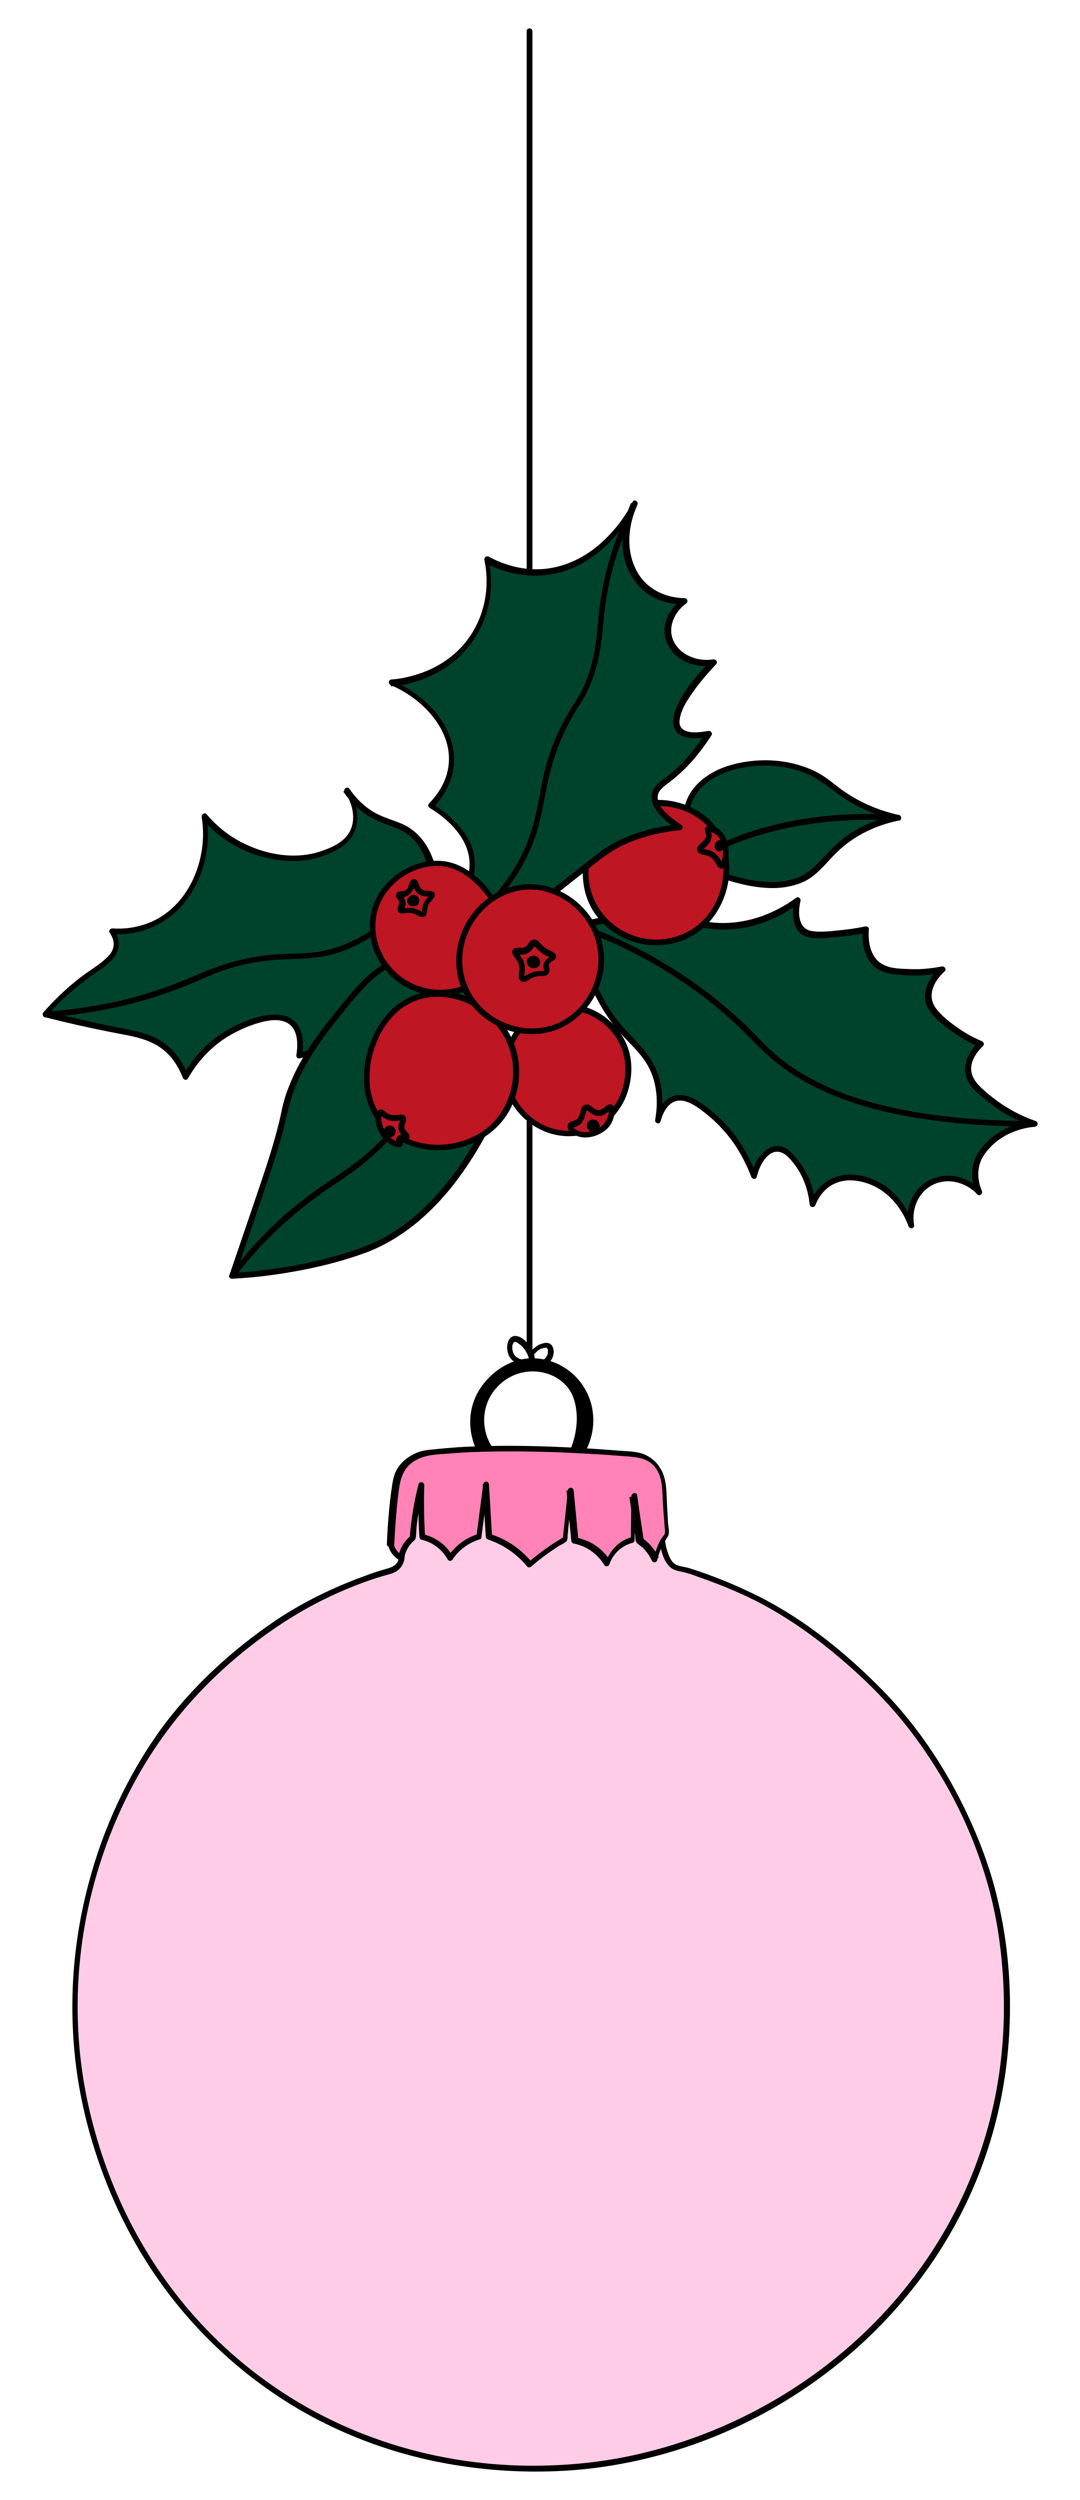 <?xml version="1.0" encoding="UTF-8"?> <svg xmlns="http://www.w3.org/2000/svg" xmlns:xlink="http://www.w3.org/1999/xlink" version="1.1" id="Слой_1" x="0px" y="0px" viewBox="0 0 377.5 873.5" style="enable-background:new 0 0 377.5 873.5;" xml:space="preserve"> <style type="text/css"> .st0{fill:#FFE7DC;} .st1{fill:#FFFFFF;} .st2{fill:#5F9774;} .st3{fill:#00432C;} .st4{fill:#1D1D1B;} .st5{fill:#FFD7E4;stroke:#1D1D1B;stroke-width:0.638;stroke-miterlimit:10;} .st6{fill:#FFAECF;} .st7{fill:#5B3922;} .st8{fill:#EFC4A2;} .st9{fill:#EF629C;} .st10{fill:#A07C48;} .st11{fill:#FFE1F1;} .st12{fill:#DD4A8C;} .st13{fill:#FFA1D5;} .st14{fill:#900B14;} .st15{fill:#CC5A91;} .st16{fill:#FFA4BA;} .st17{fill:#BE1622;} .st18{fill:#AA845B;} .st19{fill:#FFBC00;} .st20{fill:#8E0000;} .st21{fill:#840000;} .st22{fill:#56412C;} .st23{fill:#CA9E67;} .st24{fill:#4C3224;} .st25{fill:#D18BAA;} .st26{fill:#FFD2DC;} .st27{fill:#FFDDB8;} .st28{fill:#F4D0B8;} .st29{fill:#545454;} .st30{fill:#1C1C1C;} .st31{fill:#F2AFD2;} .st32{fill:#E5B7CA;} .st33{fill:#EFAFC8;} .st34{fill:#C47C96;} .st35{fill:#FFD2DC;stroke:#000000;stroke-width:0.4;stroke-miterlimit:10;} .st36{fill:#FFCCE8;} .st37{fill:#FF83B6;} .st38{fill:#B75374;} .st39{fill:#CE6585;} .st40{fill:#ED8AAB;} .st41{fill:#F4F4F4;} .st42{fill:#3C5B47;} .st43{fill:#A67C52;} .st44{fill:#42210B;} .st45{fill:none;stroke:#000000;stroke-width:0;stroke-miterlimit:10;} .st46{fill:#668FAA;} .st47{fill:#FFE1F0;} .st48{fill:#F6F6F6;} .st49{fill:#3A6384;} .st50{fill:#5B3216;} .st51{fill:#FFD2EB;} .st52{fill:#493628;} .st53{fill:#684A35;} .st54{fill:#F7638D;} .st55{fill:#FFF8F9;} .st56{fill:#FFFFFF;stroke:#1D1D1B;stroke-miterlimit:10;} .st57{fill:#5C9159;stroke:#000000;stroke-width:0.4;stroke-miterlimit:10;} .st58{fill:#FFD2E3;} .st59{fill:#FF80AE;} .st60{fill:#FFCCE1;} .st61{fill:#FFE600;} .st62{fill:#D3317A;} .st63{fill:#FFE3EB;} .st64{fill:#7FD672;} .st65{fill:#966A3E;} .st66{fill:#FFABC3;} .st67{fill:#5E3D27;} .st68{fill:#FF80B1;} .st69{fill:#FF6EA9;} .st70{fill:#FFB0C8;} .st71{fill:#E50027;} .st72{fill:#EFD0AF;} .st73{fill:#E04694;} .st74{fill:#FFBDDD;} .st75{fill:#FFB600;} .st76{fill:#568740;} .st77{fill:#890717;} .st78{fill:#FF85B4;} .st79{fill:#990013;} .st80{fill:#BC172B;} .st81{fill:#C62E40;} .st82{fill:#D64C5C;} .st83{fill:#FFC5DA;} .st84{fill:#E5233A;} .st85{fill:#DD588E;} .st86{fill:#FFBDD5;} .st87{fill:#DB7DAA;} .st88{fill:#E8AACB;} .st89{fill:#911323;} .st90{fill:#EA9BC8;} .st91{fill:#EAB868;} .st92{fill:#CC7292;} .st93{fill:#EFA8CA;} .st94{fill:#FFDCF1;} .st95{fill:#FFC7E6;} .st96{fill:#6D3E1F;} .st97{fill:#358750;} </style> <g> <g> <path class="st3" d="M150.8,301.8c-0.7-2.1-2.1-6.7-6.3-10.2c-5.1-4.4-9.9-3.5-16.4-8.2c-3.4-2.5-5.6-5.3-6.8-7.1 c0.6,0.9,4.9,7.6,2.2,14c-1.9,4.6-6.4,6.4-9.6,7.7c-14.5,5.9-29.2-2.2-31.2-3.3c-5.2-2.9-8.8-6.5-11.2-9.3 c0.6,3.6,1.4,11.5-2.2,20.2c-1.3,3.2-4.7,11.5-13.7,16.4c-6.8,3.8-13.4,3.8-16.4,3.6c0.8,1.1,1.7,2.7,1.6,4.7 c-0.1,4.6-5.6,7.4-11.8,12c-3.5,2.7-8.2,6.6-13.1,12.3c9.8,2.5,17.7,4.2,22.7,5.2c10.2,2.1,15.4,2.9,20.2,7.4 c3.4,3.2,5.1,6.8,6,9.3c2.6-4.5,7.4-11.4,15.9-15.9c2.4-1.3,15.8-8.4,21.6-2.7c3.2,3.1,2.6,8.7,2.2,11.2 c4.9-1.2,13.1-3.8,21.1-10.1c8.7-7,12.3-14.6,18.1-26.5C149.9,319.4,153.8,311.1,150.8,301.8z"></path> <g> <path d="M151.8,301.5c-2-6.2-5.7-11.4-11.9-13.9c-3.3-1.3-6.6-2.2-9.7-4.1c-3.2-2-5.9-4.7-8-7.8c-0.7-1.1-2.4-0.1-1.7,1 c2.3,3.4,3.7,7.9,2.5,12c-1.4,5-6.5,7.3-11,8.8c-9.1,3-19.4,1.1-27.8-3.3c-4.6-2.4-8.6-5.7-12-9.7c-0.7-0.8-1.8,0.1-1.7,1 c2.4,14.5-4.4,31.6-18.8,37.1c-4,1.5-8.2,2.1-12.5,1.8c-0.7,0-1.3,0.9-0.9,1.5c1.9,2.6,2,5.5-0.2,7.9c-2.3,2.6-5.4,4.4-8.2,6.4 c-5.4,3.9-10.3,8.5-14.7,13.5c-0.5,0.5-0.3,1.5,0.4,1.7c7.5,1.9,14.9,3.6,22.5,5.1c6.3,1.3,13.5,2,18.7,6.1 c3.3,2.5,5.6,6.1,7.1,10c0.3,0.8,1.4,1,1.8,0.2c3.9-6.8,9.4-12.4,16.4-16c2.7-1.4,5.5-2.6,8.4-3.4c3.1-0.9,6.9-1.6,9.9,0 c3.8,2.1,3.8,7.4,3.2,11.2c-0.1,0.8,0.4,1.4,1.2,1.2c11.2-2.6,21.7-8.7,28.9-17.8c3.5-4.5,6.2-9.6,8.7-14.7 c2.9-6,6-12.1,8.3-18.4C152.7,313.4,153.6,307.4,151.8,301.5c-0.4-1.2-2.3-0.7-1.9,0.5c1.5,5,1,10-0.6,14.9 c-2,6.2-5.1,12.1-7.9,18c-2.4,4.9-4.8,9.9-8,14.4c-3.3,4.6-7.6,8.6-12.4,11.6c-5.1,3.3-10.8,5.6-16.7,7c0.4,0.4,0.8,0.8,1.2,1.2 c0.7-3.9,0.7-8.5-2-11.7c-2.5-2.9-6.5-3.2-10.1-2.7c-3.7,0.5-7.3,1.9-10.7,3.5c-3.5,1.7-6.8,3.7-9.7,6.3c-3.6,3.2-6.6,7-9,11.2 c0.6,0.1,1.2,0.2,1.8,0.2c-2.4-6.5-7-11.7-13.6-14.2c-3.4-1.3-7-1.9-10.6-2.6c-3.5-0.7-6.9-1.4-10.4-2.2 c-5.1-1.1-10.1-2.3-15.2-3.6c0.1,0.6,0.3,1.1,0.4,1.7c5-5.8,10.7-10.6,16.9-15c2.6-1.8,5.6-3.7,7.2-6.5c1.7-2.8,1.1-6-0.7-8.6 c-0.3,0.5-0.6,1-0.9,1.5c8.8,0.6,17.7-2.6,23.8-9c5.1-5.3,8.4-12.6,9.5-19.8c0.7-4.2,0.6-8.5-0.1-12.7c-0.6,0.3-1.1,0.6-1.7,1 c6.1,7.1,14.3,12,23.4,14c6,1.3,12.4,1.4,18.2-0.5c4.7-1.6,9.8-3.9,11.9-8.8c2.1-4.9,0.7-10.7-2.2-15c-0.6,0.3-1.2,0.7-1.7,1 c1.9,2.8,4.2,5.2,6.8,7.2c3,2.2,6.3,3.6,9.8,4.8c3.4,1.2,6.5,2.8,8.8,5.7c1.9,2.3,3,4.9,3.9,7.7 C150.3,303.3,152.2,302.8,151.8,301.5z"></path> </g> </g> <g> <g> <path d="M139.7,316.8c-6.1,6.2-13.4,11.3-21.7,14.1c-3.5,1.2-7.1,1.9-10.9,2.1c-3.7,0.3-7.4,0.2-11.1,0.5 c-9.2,0.7-17.8,3.1-26.2,6.7c-7.1,3.1-14.3,5.8-21.7,7.9c-10.5,2.9-21.3,4.6-32.1,5.4c-1.3,0.1-1.3,2.1,0,2 c17.7-1.3,35-5.1,51.3-12c3.9-1.7,7.8-3.5,11.9-4.8c4.9-1.6,9.9-2.6,15-3.1c7.7-0.8,15.4-0.1,22.9-2.4 c9.2-2.7,17.3-8.3,24.1-15.1C142,317.3,140.6,315.9,139.7,316.8L139.7,316.8z"></path> </g> </g> <g> <path class="st3" d="M239.4,287.6c0-3.3,0.7-7.3,3.2-10.9c7.8-11.3,30.7-13.5,44.2-5.1c4.8,3,8.6,7.4,18,11.2 c3.7,1.5,7,2.3,9.1,2.8c-3.3,0.6-8.1,1.9-13.3,4.7c-9.7,5.3-12.4,11.5-17.7,15.2c-5.8,4.1-16.4,6.3-37.1-2.3 C243.6,298.2,241.5,292.9,239.4,287.6z"></path> <g> <path d="M240.4,287.6c0.1-6.2,2.7-11.6,7.9-15c4.5-3,9.9-4.4,15.2-4.9c5.7-0.5,11.5,0.1,16.8,2c5,1.7,8.8,5,13,8 c6.1,4.4,13,7.3,20.3,8.9c0-0.6,0-1.3,0-1.9c-6.2,1.2-12.2,3.6-17.3,7.1c-4.2,2.9-7.4,6.8-11,10.4c-2.3,2.3-4.9,4.1-8.1,5 c-3.6,1.1-7.4,1.2-11.1,0.8c-6.9-0.7-13.7-3-20.1-5.6c0.2,0.2,0.5,0.5,0.7,0.7c-2.1-5.3-4.2-10.5-6.3-15.8 c-0.5-1.2-2.4-0.7-1.9,0.5c1.7,4.3,3.4,8.5,5.1,12.8c0.4,1,0.7,2.1,1.2,3c0.4,0.8,1.3,0.9,2.1,1.3c2,0.8,4,1.5,6,2.2 c5.7,1.9,11.8,3.3,17.9,3.2c3.8-0.1,7.7-0.9,11.1-2.7c4.3-2.4,7.2-6.5,10.6-9.8c6-5.8,13.6-9.5,21.8-11.1c1-0.2,0.9-1.7,0-1.9 c-6.9-1.5-13.5-4.3-19.3-8.3c-2.2-1.5-4.2-3.3-6.4-4.8c-2.3-1.6-4.7-2.8-7.3-3.7c-5.6-2-11.6-2.7-17.5-2.2 c-5.6,0.5-11.3,1.9-16,4.9c-2.3,1.5-4.4,3.3-6,5.6c-2.3,3.3-3.2,7.4-3.3,11.4C238.4,288.9,240.4,288.9,240.4,287.6z"></path> </g> </g> <g> <g> <path d="M253,296.4c14.9-6.6,30.7-9.4,46.7-9.9c4.7-0.1,9.5-0.1,14.2,0.2c1.3,0.1,1.3-1.9,0-2c-15.8-0.9-32.1,0.2-47.4,4.6 c-5,1.4-9.8,3.2-14.5,5.4C250.8,295.2,251.8,297,253,296.4L253,296.4z"></path> </g> </g> <g> <path class="st3" d="M201.5,323.9c10.3-2.9,18.6-3.4,24.1-3.3c14.9,0.2,21.4,4.6,33.4,2.7c9-1.4,15.7-5.6,19.7-8.5 c-0.3,1.3-1.6,7.4,1.6,10.4c2,1.8,5,1.7,11,1.3c4.8-0.3,8.6-1,11.1-1.6c-0.1,1.4-0.6,8.6,4.1,12.3c2.3,1.8,4.9,2.1,9.3,2.5 c3.4,0.3,8,0.3,13.4-0.8c-1.1,1-5.4,4.9-4.9,9.8c0.3,3.9,3.4,6.4,7.7,9.8c4.1,3.3,8,5.2,10.7,6.3c-1.2,1.1-4.7,4.7-4.4,9.3 c0.3,4,3.3,6.5,7.4,9.8c3.1,2.6,8.3,6.1,15.9,8.8c-3,0.3-10.1,1.3-15.7,6.8c-1.6,1.6-3.9,4-4.8,7.9c-1,4.3,0.4,7.8,1.1,9.2 c-4.8-5.3-12.6-6.3-18-2.7c-4.5,3-6.8,8.7-5.7,14.3c-0.6-1.7-4.8-12.6-15.2-15.7c-2.3-0.7-7.6-2.3-12.7,0.5 c-4.3,2.3-6,6.3-6.5,7.8c-0.3-3.5-1.4-8.7-5-13.6c-2-2.7-4.3-5.9-7.4-5.8c-3.4,0.1-6.8,3.9-8.1,9.6c-4.7-12.2-11.5-18.8-15.6-22.1 c-3.7-3-8.2-6.5-12.4-5c-3.8,1.4-5.3,6.1-5.7,7.6c0.7-4.1,1.2-10-1.1-16.1c-2.5-6.8-6.8-10.3-10.4-14.2 c-5-5.3-10.9-13.8-14.7-27.8C202.9,330.3,202.2,327.1,201.5,323.9z"></path> <g> <path d="M201.8,324.8c10.8-3,22.1-4.1,33.2-2.5c4.7,0.7,9.4,1.8,14.1,2.3c5.2,0.5,10.5,0,15.5-1.5c5.3-1.6,10.2-4.1,14.6-7.4 c-0.5-0.4-1-0.8-1.5-1.1c-1,4.5-1,11,4.3,12.7c3,1,6.6,0.4,9.6,0.2c3.8-0.3,7.5-0.8,11.2-1.6c-0.4-0.3-0.8-0.6-1.3-1 c-0.4,5.1,0.9,11.3,5.8,14c2.9,1.6,6.6,1.7,9.8,1.9c4.2,0.2,8.3-0.1,12.4-0.9c-0.3-0.6-0.6-1.1-1-1.7c-4.2,3.7-7.1,9.6-3.7,14.8 c2,3.1,5.3,5.5,8.2,7.6c2.9,2.1,6.1,3.9,9.4,5.2c-0.1-0.6-0.3-1.1-0.4-1.7c-3.7,3.5-6.1,8.8-3.7,13.6c1.4,2.8,4.1,4.9,6.5,6.8 c1.9,1.6,3.9,3,6,4.3c3.3,2,6.8,3.6,10.4,4.9c0.1-0.7,0.2-1.3,0.3-2c-6.2,0.5-12.2,2.9-16.6,7.4c-2.4,2.4-4.3,5.1-4.9,8.5 c-0.6,3.2-0.1,6.5,1.3,9.5c0.5-0.4,1-0.8,1.6-1.2c-4.4-4.7-11.4-6.5-17.3-3.9c-6.4,2.8-9.3,9.9-8.1,16.5c0.6-0.2,1.3-0.4,1.9-0.5 c-1.7-4.6-4.5-9-8.2-12.2c-5.6-4.8-14.6-7.4-21.4-3.5c-3.2,1.8-5.5,4.9-6.8,8.3c0.7,0.1,1.3,0.2,2,0.3c-0.3-3.4-1.1-6.7-2.6-9.9 c-0.9-2-2.1-3.8-3.4-5.5c-1-1.3-2.1-2.7-3.4-3.7c-2.5-1.9-5.5-1.8-7.9,0.1c-2.8,2.1-4.3,5.5-5.1,8.8c0.6,0,1.3,0,1.9,0 c-2.8-7.2-6.8-13.9-12.2-19.3c-2.2-2.2-4.6-4.1-7.1-5.9c-3.2-2.2-7.4-4.1-11.1-2c-2.8,1.6-4.3,4.8-5.1,7.7 c0.6,0.2,1.3,0.4,1.9,0.5c0.9-5.2,0.9-10.6-0.7-15.7c-1.5-4.7-4.4-8.7-7.8-12.2c-2.7-2.8-5.3-5.5-7.6-8.6 c-2.6-3.6-4.7-7.6-6.5-11.6c-2.8-6.4-4.2-13.2-5.7-20c-0.3-1.3-2.2-0.7-1.9,0.5c1.3,6,2.5,11.9,4.7,17.6 c1.7,4.4,3.7,8.6,6.3,12.5c1.9,3,4.2,5.8,6.6,8.4c3.2,3.3,6.5,6.5,8.6,10.6c2.8,5.6,3.2,12,2.1,18.1c-0.2,1.2,1.6,1.8,1.9,0.5 c0.6-2.2,1.6-4.6,3.5-6.1c3.4-2.7,7.6-0.1,10.5,2c4.5,3.3,8.4,7.2,11.6,11.8c2.5,3.6,4.5,7.6,6.1,11.7c0.3,0.9,1.7,1,1.9,0 c0.7-2.8,2-5.8,4.3-7.7c2.3-1.8,4.7-1.2,6.7,0.8c4.4,4.4,6.9,10.4,7.5,16.5c0.1,1.1,1.6,1.3,2,0.3c1-2.6,2.7-5,5.1-6.6 c3.4-2.3,7.5-2.5,11.4-1.5c6,1.5,10.6,5.4,13.8,10.7c0.9,1.5,1.7,3.2,2.3,4.8c0.4,1.2,2.2,0.7,1.9-0.5c-1-5.7,1.6-11.9,7.2-14.3 c5.2-2.2,11.1-0.4,14.9,3.6c0.8,0.9,2-0.2,1.6-1.2c-1.2-2.7-1.6-5.9-0.9-8.8c0.7-2.9,2.5-5.1,4.6-7.2c4-3.8,9.4-5.9,14.8-6.4 c1.1-0.1,1.4-1.6,0.3-2c-6.7-2.3-12.6-5.9-17.9-10.6c-2.5-2.2-5-4.8-4.6-8.4c0.3-2.8,2.1-5.3,4.1-7.2c0.6-0.6,0.2-1.4-0.4-1.7 c-2.9-1.2-5.6-2.7-8.2-4.5c-2.7-1.9-5.8-4.2-7.8-6.9c-3.4-4.5-0.7-9.7,3-13c0.8-0.7-0.1-1.9-1-1.7c-3.7,0.7-7.5,1.1-11.2,0.9 c-3-0.1-6.5-0.1-9.2-1.5c-4.5-2.2-5.5-7.9-5.1-12.4c0.1-0.7-0.7-1.1-1.3-1c-3.1,0.7-6.3,1.1-9.4,1.4c-3,0.3-6.4,0.7-9.4,0.2 c-4.8-0.9-4.7-6.7-3.8-10.5c0.2-0.8-0.7-1.7-1.5-1.1c-8.2,6-18.2,9.5-28.5,8.7c-4.8-0.4-9.5-1.6-14.2-2.3c-5-0.7-10-1-15.1-0.7 c-6.5,0.3-12.9,1.5-19.2,3.2C200,323.2,200.5,325.2,201.8,324.8z"></path> </g> </g> <g> <g> <path d="M203.5,325.1c13.6,5,26.5,11.8,38.2,20.1c6,4.3,11.7,9,17.1,14.1c2.9,2.8,5.6,5.8,8.6,8.5c5.1,4.9,11.1,8.8,17.4,12 c8.9,4.4,18.4,7.4,28.1,9.4c13.9,2.9,28.1,4.1,42.2,4.4c2.1,0,4.3,0.1,6.4,0.1c1.3,0,1.3-2,0-2c-14.8,0-29.6-0.9-44.2-3.6 c-10.1-1.9-20.1-4.6-29.4-9c-6.5-3-12.7-6.9-18-11.7c-2.7-2.4-5.1-5.1-7.6-7.6c-4.8-4.7-9.9-9.1-15.3-13.2 c-12-9.1-25.2-16.5-39.2-22c-1.2-0.5-2.5-1-3.7-1.4C202.8,322.7,202.3,324.6,203.5,325.1L203.5,325.1z"></path> </g> </g> <g> <path class="st3" d="M139.1,335.9c-8.3,2.5-13.3,9-22.4,20.2c-4.2,5.1-9.8,12.2-14.2,22.7c-3.4,8.1-2.1,8.7-7.4,26 c-0.8,2.7-2.9,8.5-6.8,20.2c-3,8.8-5.5,16-7.1,20.8c3-0.1,7.2-0.4,12.3-1.1c15-1.9,29.4-5.9,37.2-9.3c25.8-11.2,39.8-42,43-49.2 c1.2-13.1,2.4-26.3,3.6-39.4C174.3,344.5,157,330.5,139.1,335.9z"></path> <g> <path d="M138.8,334.9c-8.6,2.6-14.4,10.1-19.9,16.8c-6.3,7.7-12.4,15.5-16.5,24.6c-1.2,2.7-2.3,5.4-3.1,8.3 c-0.7,2.4-1.1,4.9-1.7,7.3c-1.7,7-3.9,13.9-6.2,20.7c-3.7,11-7.5,22-11.2,32.9c-0.2,0.6,0.3,1.3,1,1.3c8.3-0.4,16.6-1.5,24.8-3.1 c7.6-1.5,15.2-3.5,22.4-6.2c12.1-4.7,22-13.3,30-23.4c6-7.7,11-16.1,15.1-24.9c0.3-0.6,0.5-1.2,0.8-1.8c0.6-1.3,0.6-2.7,0.7-4.1 c0.4-4.8,0.9-9.5,1.3-14.3s0.9-9.5,1.3-14.3c0.2-2.5,0.5-4.9,0.7-7.4c0.1-1-0.4-1.3-1.1-1.9c-9-7.2-20.8-12.8-32.6-11.6 C142.5,334,140.6,334.4,138.8,334.9c-1.2,0.4-0.7,2.3,0.5,1.9c11.7-3.4,23.8,1.2,33.4,7.9c1.3,0.9,2.5,1.8,3.7,2.8 c-0.1-0.2-0.2-0.5-0.3-0.7c-0.6,7.1-1.3,14.1-1.9,21.2c-0.3,3.6-0.7,7.2-1,10.8c-0.1,1.6-0.3,3.3-0.4,4.9c-0.1,0.9,0,1.8-0.4,2.6 c-2.4,5.4-5.2,10.7-8.3,15.7c-4.7,7.7-10.3,14.9-16.9,21c-3.6,3.3-7.6,6.3-11.8,8.8c-4.2,2.4-8.7,4.1-13.2,5.6 c-13.3,4.2-27.2,6.6-41.1,7.4c0.3,0.4,0.6,0.8,1,1.3c3.4-9.8,6.7-19.5,10-29.3c2.3-6.9,4.7-13.7,6.6-20.7 c1.4-5.1,2.2-10.3,4.1-15.2c3.3-8.7,8.5-16.4,14.3-23.7c3.6-4.5,7.2-9.1,11.3-13.3c3.2-3.2,6.7-5.8,11-7.2 C140.6,336.5,140.1,334.5,138.8,334.9z"></path> </g> </g> <g> <g> <path d="M82,446.4c9.1-12.1,20.1-22.4,32.5-30.9c4.6-3.1,9.2-6.1,13.4-9.6c4.6-3.8,8.7-8,12.5-12.6c5.6-6.8,10.3-14.3,14.3-22.1 c0.6-1.1-1.1-2.2-1.7-1c-6.4,12.6-14.7,24.3-25.4,33.4c-4.2,3.5-8.7,6.5-13.3,9.6c-6.1,4.1-12,8.6-17.4,13.7 c-6.1,5.7-11.7,11.9-16.7,18.6C79.5,446.4,81.2,447.4,82,446.4L82,446.4z"></path> </g> </g> <g> <g> <path d="M182.2,475c-0.1,0-0.1-0.1-0.2-0.1c0,0-0.3-0.1-0.1,0c-0.2-0.1-0.3-0.1-0.5-0.2c-0.3-0.2-0.7-0.4-1-0.6 c-0.7-0.6-1-1.3-1.2-2.1c-0.2-0.7-0.2-1.6,0-2.2c0-0.1,0-0.1,0.1-0.2c0,0,0.1-0.3,0-0.1c0.1-0.2,0.2-0.3,0.3-0.5 c-0.2,0.2,0.3-0.2,0,0c0.1,0,0.1-0.1,0.2-0.1c-0.2,0.1,0,0,0.1,0c-0.2,0.1-0.1,0,0,0c0.1,0,0.2,0,0.2,0c-0.2,0,0,0,0.1,0 c0.1,0,0.2,0,0.3,0.1c0,0,0.3,0.1,0.1,0c-0.1-0.1,0.2,0.1,0.1,0.1c0.2,0.1,0.4,0.2,0.6,0.4c0.7,0.4,1.4,1.1,1.9,1.8 c0.4,0.5,0.8,1.2,1.1,1.8c0,0.1,0,0.1,0.1,0.2c0,0-0.1-0.2,0,0c0.1,0.2,0.1,0.3,0.2,0.5c0.1,0.4,0.2,0.7,0.3,1.1 c0.1,0.3,0-0.2,0,0.1c0,0.1,0,0.2,0,0.3c0,0.1,0,0.2,0,0.3c0-0.2,0,0.1-0.1,0.1c0.1-0.2,0,0,0,0c0,0.1,0,0,0,0 c-0.1,0.1-0.1,0.1,0,0c0,0-0.3,0.1-0.1,0.1c-0.1,0-0.1,0-0.2,0c0.1,0,0.1,0,0,0c-0.5,0-0.7,0-1.2-0.2 C182.9,475.3,182.6,475.2,182.2,475c-0.5-0.2-1.1,0.2-1.2,0.7c-0.2,0.6,0.2,1,0.7,1.2c0.9,0.4,1.9,0.7,2.9,0.6 c1.2-0.1,2.1-0.8,2.3-2c0.2-1.7-0.6-3.6-1.5-4.9c-0.7-1-1.5-1.9-2.5-2.7c-0.8-0.6-1.8-1.1-2.8-1.1c-2.3,0-3,2.8-2.8,4.6 c0.1,1.4,0.6,2.7,1.6,3.7c0.8,0.9,1.9,1.3,2.9,1.8c0.5,0.2,1.1-0.2,1.2-0.7C183,475.7,182.7,475.2,182.2,475z"></path> </g> </g> <g> <g> <path d="M186.3,473.7c0.1-0.1,0.2-0.2,0.3-0.4c0,0,0-0.1,0.1-0.1c0.1-0.1,0-0.1,0,0c0-0.1,0.1-0.2,0.2-0.2 c0.3-0.3,0.6-0.6,0.9-0.9c0,0,0.1-0.1,0.1-0.1c0.1-0.1-0.1,0.1,0,0c0.1-0.1,0.2-0.1,0.3-0.2c0.2-0.1,0.4-0.3,0.7-0.4 c0.1,0,0.1-0.1,0.2-0.1c0,0,0.2-0.1,0,0c0.1,0,0.2-0.1,0.4-0.1c0.2-0.1,0.5-0.2,0.7-0.2c0.1,0,0.2-0.1,0.4-0.1 c-0.2,0,0.2,0,0.2,0c0.1,0,0.1,0,0.2,0c-0.1,0-0.2,0,0,0c0.1,0,0.1,0.1,0,0c0,0,0.2,0.2,0.1,0.1c-0.1-0.1,0.1,0.1,0.1,0.1 c0,0-0.1-0.2,0,0c0,0,0,0.1,0.1,0.1c0,0,0.1,0.1,0.1,0.1c0,0-0.1-0.2,0,0c0,0.1,0.1,0.2,0.1,0.3c0.1,0.2,0-0.1,0,0.1 c0,0.1,0,0.2,0,0.3c0,0.1,0,0.2,0,0.3c0,0.1,0,0.1,0,0.2c0,0.3,0-0.2,0,0.1c0,0.2-0.1,0.4-0.1,0.6c0,0.1-0.1,0.2-0.1,0.3 c0,0-0.1,0.2,0,0.1c0.1-0.1,0,0.1-0.1,0.1c-0.1,0.1-0.1,0.2-0.2,0.3c0,0.1-0.1,0.1-0.1,0.2c0,0-0.1,0.2,0,0.1 c-0.2,0.2-0.4,0.4-0.6,0.6c-0.1,0.1,0,0,0,0c-0.1,0-0.1,0.1-0.2,0.1c-0.1,0.1-0.2,0.1-0.3,0.2c-0.1,0.1-0.3,0.2-0.4,0.2 c-0.5,0.2-0.6,0.9-0.4,1.4c0.3,0.5,0.9,0.6,1.4,0.4c2.1-1,3.4-3.3,3.1-5.5c-0.1-0.6-0.3-1.2-0.7-1.7c-0.5-0.5-1.1-0.8-1.8-0.8 c-0.6,0-1.3,0.2-1.9,0.4c-0.6,0.2-1.2,0.5-1.7,0.9c-1,0.7-1.8,1.5-2.4,2.5c-0.3,0.4-0.1,1.1,0.4,1.4 C185.4,474.3,186,474.1,186.3,473.7L186.3,473.7z"></path> </g> </g> <g> <path class="st36" d="M140.4,544.3c0,0.4-0.2,1.7-1.2,2.9c-1.1,1.2-2.4,1.5-2.8,1.6c-8.8,2.6-20.6,6.9-33.5,14.4 c-1.6,0.9-23.8,14.2-41.4,35.9C39,626.8,20.7,672.4,27.8,723.5c2.1,15.3,11.7,68.2,60.2,105.9c48.8,37.9,102.9,33.8,117.9,32.1 c58.1-6.7,111.3-44.8,134-99.4c20.5-49.1,9.1-93.9,6.5-103.3c-2.3-8.4-10.9-36.6-35-63.8c0,0-21.5-24.3-48.2-37.2 c-3.5-1.7-12.6-5.6-17.6-7.3c-3.4-1.2-5.1-1.8-6.1-2c-2.2-0.5-3-0.5-4.1-1.3c-0.4-0.3-1.8-1.3-3-5c-0.6-1.9-1.3-5.2-0.8-9.5 c-1.3-6.9-4.1-11.1-5.9-13.4c-8.3-10.5-26.6-9.9-63.2-8.8c-4.1,0.1-10.7,0.4-15.4,5.2c-3.8,3.9-4.6,9.2-4.8,12.2 C141.7,533.3,141.1,538.8,140.4,544.3z"></path> <g> <path d="M139.4,544.3c-0.3,2.7-2.6,3.4-4.8,4c-2.1,0.6-4.3,1.3-6.4,2.1c-5,1.8-9.9,3.8-14.7,6.1c-5.9,2.8-11.6,6-17,9.6 c-15.5,10.5-29.7,23.5-40.7,38.7C44.4,620.8,36,639,31,658c-5.8,21.6-7.2,44.2-4.1,66.3c1.5,10.4,4,20.6,7.4,30.5 c5.4,15.9,13.1,31,23.1,44.6c12.9,17.5,29.4,32.3,48.2,43.1c17.5,10,36.8,16.5,56.7,19.3c13.1,1.9,26.3,2.3,39.5,1.2 c17-1.5,33.8-5.7,49.6-12.3c17.8-7.4,34.3-17.9,48.6-30.7c14.4-13,26.6-28.5,35.5-45.7c10.4-20,16.2-42.1,17.3-64.6 c0.8-15.4-0.5-31-4.1-46c-2.6-11.2-6.8-22.1-11.9-32.5c-7.3-14.9-16.8-28.9-28.5-40.8c-12.6-12.8-27-24.5-43.1-32.6 c-7.8-3.9-16.1-7.3-24.4-9.9c-1.6-0.5-3.6-0.5-5-1.5c-1.4-1-2.1-3-2.6-4.6c-0.7-2.2-0.9-4.5-0.9-6.8c0-1.5,0.1-2.6-0.2-4.1 c-0.3-1.4-0.7-2.8-1.2-4.1c-2.1-5.5-5.5-10.5-10.9-13.2c-5.4-2.8-11.6-3.6-17.5-4.1c-9.3-0.7-18.7-0.5-28-0.2 c-5.3,0.1-10.6,0-15.9,0.6c-4.5,0.5-9,1.9-12.3,5.2c-3,3.1-4.5,7.2-5,11.5C140.8,532.3,140.1,538.3,139.4,544.3 c-0.2,1.3,1.8,1.3,2,0c0.7-6,1.4-12,2.1-18c0.6-5.1,3-9.9,7.6-12.5c4.1-2.3,8.8-2.4,13.4-2.5c5.6-0.2,11.1-0.3,16.7-0.4 c8.4-0.2,17-0.3,25.4,0.8c5.3,0.7,11,1.9,15.3,5.2c2.1,1.6,3.7,3.7,5.1,5.9c1.2,2,2.1,4.2,2.8,6.5c0.5,1.6,0.8,3,0.7,4.7 c-0.1,1.4-0.1,2.7,0.1,4.1c0.3,3.3,1.2,7.5,3.9,9.7c1.4,1.1,3.1,1.2,4.7,1.6c1.7,0.4,3.3,1,4.9,1.6c8.6,3,17.1,6.5,25,11 c8.8,5,17.1,11,24.8,17.6c10.5,8.9,19.8,18.6,27.7,29.8c9.9,13.9,17.7,29.4,22.7,45.8c3.1,10,5,20.3,5.9,30.7 c1.9,20.8,0,41.9-6.2,61.9c-6,19.6-16.1,38-29.2,53.7c-12.2,14.7-27,27.1-43.5,36.8c-16.5,9.7-34.5,16.6-53.3,20.3 c-11.9,2.3-24.1,3.2-36.3,2.9c-17.4-0.5-34.8-3.7-51.2-9.7c-21-7.6-40.2-19.8-56-35.5c-13.2-13.1-23.9-28.6-31.7-45.4 c-5.6-12-9.7-24.6-12.4-37.5c-3.3-16-4.1-32.6-2.4-48.9c2.1-20.8,8.3-41.3,18-59.9c9.2-17.6,21.6-32.8,36.8-45.6 c11.6-9.7,24.1-17.8,38-23.6c4.3-1.8,8.6-3.4,13-4.7c1.6-0.5,3.5-0.8,5-1.8c1.5-1.1,2.4-2.7,2.6-4.5 C141.5,543,139.5,543.1,139.4,544.3z"></path> </g> </g> <g> <path class="st37" d="M136.8,539.7c0.3-6.2,0.7-11.5,1.2-15.6c0.7-6.7,1.3-9.3,3.3-11.8c2.3-2.8,5.4-4,7.4-4.6 c2.5-0.3,5.9-0.6,10.1-1c3-0.2,14.5-1,34.8-0.3c7.6,0.3,17.3,0.8,28.4,1.8c1.2,0.1,3.4,0.4,5.6,2c4.1,3,4.6,7.8,4.7,8.6 c0.4,5.8,0.7,11.5,1.1,17.3c-0.8,1-1.6,2.3-2.3,3.9c-0.9,1.8-1.4,3.5-1.7,4.9c-0.4-1-1.1-2.3-2.2-3.6c-1.1-1.4-2.3-2.3-3.2-3 c-0.8-5.2-1.6-10.4-2.3-15.6c-0.1,5.1-0.1,10.2-0.2,15.3c-1,0.2-2.2,0.6-3.4,1.4c-3.5,2.1-4.9,5.5-5.4,6.8 c-0.9-1.5-2.8-4.2-6.3-6.2c-1.9-1.1-3.8-1.6-5.1-1.8c-0.6-5.8-1.1-11.7-1.7-17.5c-0.6,5.7-1.2,11.4-1.8,17.1 c-1.8,1-3.6,2.2-5.6,3.5c-2.6,1.8-4.9,3.6-6.8,5.4c-1.3-1.7-3.4-3.9-6.3-5.9c-3-2.1-5.9-3.2-7.9-3.9c-0.4-6.1-0.7-12.2-1.1-18.3 c-0.8,6.1-1.6,12.2-2.4,18.3c-1.5,0.4-3.8,1.3-6.1,3.1c-1.9,1.5-3.1,3.1-3.9,4.3c-0.8-1.4-2.5-4-5.7-5.8c-1.5-0.9-3-1.3-4.1-1.5 c-0.2-3.4-0.4-7-0.4-10.8c0-2.6,0-5,0.1-7.4c-1,3.9-1.9,8.3-2.5,13c-0.2,1.9-0.4,3.8-0.6,5.6c-0.7,0.6-1.7,1.5-2.6,2.9 c-1,1.6-1.4,3.1-1.5,4.1c-0.5-0.3-1.4-0.8-2.1-1.7C137.3,541.5,137,540.3,136.8,539.7z"></path> <g> <path d="M137.8,539.7c0.3-5.8,0.7-11.6,1.4-17.4c0.5-4.2,1.1-8.2,4.5-11c4.1-3.3,9.7-3.1,14.6-3.5c2.1-0.2,4.1-0.3,6.2-0.4 c9.8-0.4,19.6-0.3,29.4,0c5.3,0.2,10.7,0.5,16,0.8c3.2,0.2,6.5,0.5,9.7,0.7c2.9,0.3,5.6,0.5,8,2.4c4.1,3.4,3.8,8.5,4.1,13.3 c0.1,2,0.2,4,0.4,5.9c0.1,0.9,0.1,1.8,0.2,2.7c0,0.7,0.3,1.8,0.1,2.5c-0.2,0.7-0.9,1.4-1.3,2c-0.5,0.8-0.9,1.6-1.2,2.5 c-0.6,1.4-1.1,2.8-1.4,4.3c0.6-0.1,1.2-0.2,1.8-0.2c-1.3-2.8-3.3-5.1-5.8-6.9c0.2,0.2,0.3,0.4,0.5,0.6 c-0.8-5.2-1.6-10.4-2.3-15.6c-0.2-1.1-1.9-0.8-2,0.3c-0.1,5.1-0.1,10.2-0.2,15.3c0.2-0.3,0.5-0.6,0.7-1c-4.6,1.1-7.9,4.5-9.5,8.9 c0.6-0.1,1.2-0.2,1.8-0.2c-2.6-4.4-7-7.5-12-8.4c0.2,0.3,0.5,0.6,0.7,1c-0.6-5.8-1.1-11.7-1.7-17.5c-0.1-1.3-1.9-1.3-2,0 c-0.6,5.7-1.2,11.4-1.8,17.1c0.2-0.3,0.3-0.6,0.5-0.9c-4.5,2.6-8.7,5.6-12.6,9c0.5,0,0.9,0,1.4,0c-3.8-4.7-8.9-8.2-14.7-10 c0.2,0.3,0.5,0.6,0.7,1c-0.4-6.1-0.7-12.2-1.1-18.3c-0.1-1.3-1.8-1.3-2,0c-0.8,6.1-1.6,12.2-2.4,18.3c0.2-0.3,0.5-0.6,0.7-1 c-4.4,1.3-8.1,4.1-10.6,7.9c0.6,0,1.2,0,1.7,0c-2.2-4-6-6.8-10.4-7.8c0.2,0.3,0.5,0.6,0.7,1c-0.4-6.1-0.5-12.1-0.3-18.2 c0-1.1-1.7-1.4-2-0.3c-1.6,6.2-2.6,12.4-3.1,18.8c0.1-0.2,0.2-0.5,0.3-0.7c-2.3,1.9-3.8,4.5-4.3,7.4c0.5-0.2,1-0.4,1.5-0.6 c-1.6-0.9-2.7-2.3-3.1-4c-0.3-1.3-2.2-0.7-1.9,0.5c0.5,2.2,2,4.1,4,5.2c0.5,0.3,1.4,0.1,1.5-0.6c0.4-2.1,1.3-4,2.7-5.5 c0.5-0.6,1.2-0.9,1.4-1.7c0.2-1.2,0.2-2.5,0.3-3.7c0.5-4.9,1.5-9.8,2.7-14.6c-0.7-0.1-1.3-0.2-2-0.3c-0.2,6.1-0.1,12.1,0.3,18.2 c0,0.4,0.3,0.9,0.7,1c4,0.9,7.2,3.4,9.2,6.9c0.4,0.7,1.3,0.6,1.7,0c2.2-3.4,5.6-5.8,9.4-7c0.5-0.1,0.7-0.5,0.7-1 c0.8-6.1,1.6-12.2,2.4-18.3c-0.7,0-1.3,0-2,0c0.4,6.1,0.7,12.2,1.1,18.3c0,0.5,0.3,0.8,0.7,1c5.4,1.8,10.2,5.1,13.8,9.5 c0.4,0.4,1,0.3,1.4,0c2-1.8,4.1-3.4,6.2-4.9c1.1-0.8,2.3-1.5,3.4-2.3c0.8-0.5,2.5-1.1,2.9-2c0.2-0.5,0.2-1.3,0.2-1.8 c0.1-0.7,0.2-1.5,0.2-2.2c0.2-1.5,0.3-2.9,0.5-4.4c0.3-3,0.6-6,0.9-9c-0.7,0-1.3,0-2,0c0.6,5.8,1.1,11.7,1.7,17.5 c0,0.4,0.3,0.9,0.7,1c4.6,0.9,8.4,3.6,10.8,7.5c0.5,0.8,1.5,0.6,1.8-0.2c1.3-3.7,4.2-6.5,8.1-7.5c0.4-0.1,0.7-0.5,0.7-1 c0.1-5.1,0.1-10.2,0.2-15.3c-0.7,0.1-1.3,0.2-2,0.3c0.7,4.5,1.3,8.9,2,13.4c0.1,0.8,0,2,0.6,2.6c0.5,0.6,1.4,1.1,2,1.6 c1.4,1.4,2.5,3,3.3,4.7c0.4,0.8,1.6,0.6,1.8-0.2c0.7-3,2-5.7,3.7-8.3c0.8-1.2,0.2-3.4,0.1-4.7c-0.1-1.8-0.2-3.6-0.3-5.4 c-0.3-4.5,0.1-9.6-2.3-13.6c-1.3-2.3-3.4-4.1-5.9-5.1c-2.6-1-5.6-1-8.4-1.2c-6.2-0.5-12.4-0.9-18.7-1.2 c-10.7-0.5-21.4-0.7-32.1-0.3c-2.4,0.1-4.8,0.2-7.2,0.4c-2.5,0.2-5.1,0.4-7.6,0.7c-2.3,0.2-4.3,0.5-6.4,1.6 c-2.4,1.2-4.5,3-5.8,5.2c-1.1,1.9-1.5,4-1.8,6.1c-1,6.7-1.5,13.6-1.8,20.4C135.8,541,137.8,541,137.8,539.7z"></path> </g> </g> <g> <path d="M167.1,506.4c-1-2.2-3.1-7.5-1.7-13.6c2-9.2,10.9-17.6,21.5-17c7.1,0.4,13.6,4.8,16.9,11.2c5.1,9.9-0.2,19.4-0.5,20 c-0.6,0-1.2-0.1-1.8-0.1c-0.5,0-0.9,0-1.4-0.1c0.9-2,1.9-5.1,2.1-9c0.1-3.3,0.4-9.5-3.8-14.3c-4.2-4.7-11-6.1-16.7-4.7 c-9.4,2.3-12.6,11.3-12.7,11.8c-2.7,8.1,1.5,14.8,2.1,15.6c-0.8,0-1.5,0-2.3,0.1C168.1,506.3,167.6,506.3,167.1,506.4z"></path> <g> <path d="M168,505.9c-2.3-5-2.7-10.8-0.6-16c2-5,6-9.1,10.8-11.4c11.2-5.3,24.6,2.5,26.6,14.5c0.7,4.4-0.1,9.5-2.4,13.4 c0.3-0.2,0.6-0.3,0.9-0.5c-1.1-0.1-2.1-0.1-3.2-0.2c0.3,0.5,0.6,1,0.9,1.5c2.2-5.2,3-11.4,1.8-17c-1.4-6.5-6.4-11.2-12.8-12.6 c-5.9-1.2-12.1,0.3-16.5,4.4c-2.4,2.2-4.4,5.1-5.5,8.2c-1.8,5.3-0.9,11.7,2.2,16.4c0.3-0.5,0.6-1,0.9-1.5c-1.2,0-2.5,0.1-3.7,0.1 c-1.3,0-1.3,2,0,2c1.2,0,2.5-0.1,3.7-0.1c0.7,0,1.3-0.8,0.9-1.5c-4.1-6.4-3.6-14.6,1.2-20.3c3.4-4,8.3-6.3,13.6-6.1 c6,0.2,11.7,3.6,13.7,9.4c1.9,5.5,1.2,12.2-1,17.5c-0.3,0.7,0,1.5,0.9,1.5c1.1,0.1,2.1,0.1,3.2,0.2c0.3,0,0.7-0.2,0.9-0.5 c2.2-3.8,3.2-8.6,2.8-12.9c-0.5-6.7-4.2-12.8-9.8-16.4c-5.2-3.4-11.9-4.4-17.8-2.3c-5.6,2-10.4,6.3-13.1,11.6 c-3.1,6.2-2.9,13.2,0,19.5C166.8,508,168.5,507,168,505.9z"></path> </g> </g> <g> <g> <path d="M186.1,472.3c0-60.2,0-120.3,0-180.5c0-59.9,0-119.7,0-179.6c0-33.8,0-67.5,0-101.3c0-1.3-2-1.3-2,0 c0,60.2,0,120.3,0,180.5c0,59.9,0,119.7,0,179.6c0,33.8,0,67.5,0,101.3C184.1,473.6,186.1,473.6,186.1,472.3L186.1,472.3z"></path> </g> </g> <g> <g> <path d="M204.9,395.9c1.3,0,1.3-2,0-2C203.6,393.9,203.6,395.9,204.9,395.9L204.9,395.9z"></path> </g> </g> <g> <g> <path class="st17" d="M251.1,291.9c-4.2-7.5-12.1-10-14.5-10.6c-9.9-2.6-22.4,0.9-28.4,11.1c-4.5,7.5-4.7,17.4,0,25.1 c6.3,10.4,20.3,14.6,31.3,9.7C253.3,321.1,257.3,303,251.1,291.9z"></path> <g> <path d="M251.9,291.4c-4.8-8.3-14.7-12.6-24-11.8c-11.5,0.9-21.4,8.9-23.7,20.4c-1.2,6.3-0.2,13,3.2,18.4c2.9,4.6,7.2,8,12.2,10 c9.9,4,21.8,1.6,28.7-6.7C255.3,313.5,257.2,300.9,251.9,291.4c-0.6-1.1-2.4-0.1-1.7,1c4.2,7.6,3.3,17.6-1.1,24.9 c-5.2,8.6-15.3,12.6-25,10.4c-10.8-2.5-18.6-11.9-18.4-23.1c0.2-11.2,8.3-20.3,19.2-22.5c9.5-1.9,20.3,1.7,25.3,10.4 C250.9,293.6,252.6,292.6,251.9,291.4z"></path> </g> </g> <g> <path class="st17" d="M250.7,290.6c-1.1-0.8-2.6-1.4-3.1-0.9c-0.4,0.4,0.3,1.2,0.2,2.4c-0.1,2.6-3.4,3.6-3,4.8 c0.3,0.9,2.3,0.3,4.3,1.8c2.1,1.5,2.3,3.8,3.1,3.7c0.9-0.1,1.3-2.4,1.4-3.5C253.7,298.6,254.2,293.2,250.7,290.6z"></path> <g> <path d="M251.2,289.7c-1.1-0.8-3.4-2-4.5-0.6c-0.5,0.7-0.2,1.4,0,2.2c0.2,0.7,0.1,1.3-0.3,1.8c-0.6,1-1.7,1.6-2.4,2.6 c-0.8,1.2-0.1,2.5,1.3,2.8c0.8,0.2,1.5,0.3,2.3,0.6c0.8,0.3,1.5,0.9,2.1,1.7c0.6,0.9,1.1,2.5,2.3,2.7c1.6,0.3,2.2-1.8,2.4-2.9 c0.2-0.8,0.3-1.7,0.3-2.5C254.7,294.8,253.8,291.7,251.2,289.7c-0.4-0.3-1.1-0.1-1.4,0.4c-0.3,0.5-0.1,1,0.4,1.4 c1.7,1.3,2.3,3.6,2.5,5.6c0,0.6,0,1.2,0,1.7c0,0.4-0.1,0.7-0.2,1.1c0,0.1-0.5,1.6-0.6,1.6c-0.2-0.1,0.9,0,0.6,0 c-0.1,0,0.1,0.1,0,0c0.1,0.2-0.1-0.1-0.1-0.1c-0.3-0.5-0.5-0.9-0.8-1.4c-0.9-1.4-2.1-2.4-3.6-2.9c-0.6-0.2-1.2-0.3-1.9-0.4 c-0.1,0-0.2,0-0.3-0.1c0,0-0.3,0-0.2,0c0,0-0.1,0-0.1,0c0.1,0.1,0.2,0.1,0.2,0.2c0.1,0.2-0.1,0,0,0.2c0-0.1,0,0.1,0-0.1 c0.2-0.2-0.1,0.1,0.1-0.1c0.1-0.1,0.3-0.3,0.4-0.4c0.4-0.4,0.8-0.7,1.1-1.1c1-1.1,1.6-2.5,1.4-4c-0.1-0.3-0.1-0.7-0.2-1 c0-0.1-0.1-0.2-0.1-0.2c0,0.2-0.1,0.4-0.3,0.5c-0.1,0,0,0,0.1,0c0.2,0.1,0.6,0.2,0.8,0.3c0.4,0.2,0.8,0.4,1.2,0.7 c0.4,0.3,1.1,0.1,1.4-0.4C251.9,290.6,251.7,290.1,251.2,289.7z"></path> </g> </g> <g> <path class="st17" d="M251.6,296.5c-0.4-0.1-0.7-0.6-0.6-1.1c0.1-0.5,0.6-0.9,1-0.8c0.4,0.1,0.6,0.6,0.5,1 C252.4,296.1,252,296.6,251.6,296.5z"></path> <g> <path d="M251.8,295.5c0,0-0.1,0-0.1,0c0.1,0,0.2,0.1,0.2,0.1C251.9,295.6,251.8,295.6,251.8,295.5c0,0,0.1,0.1,0.2,0.1 C252,295.6,251.9,295.6,251.8,295.5c0.1,0.1,0.1,0.1,0.2,0.2C252,295.7,251.9,295.6,251.8,295.5c0.1,0,0.1,0.1,0.2,0.2 C252,295.7,251.9,295.6,251.8,295.5c0.1,0,0.1,0.1,0.1,0.2c0-0.1,0-0.2,0-0.3c0,0.1,0,0.2,0,0.3c0-0.1,0-0.2,0.1-0.3 c0,0.1-0.1,0.2-0.1,0.2c0-0.1,0.1-0.2,0.1-0.2c-0.1,0.1-0.1,0.1-0.2,0.2c0.1-0.1,0.1-0.1,0.2-0.2 C252,295.5,251.9,295.6,251.8,295.5c0.1,0,0.2,0,0.2-0.1C252,295.5,251.9,295.6,251.8,295.5c0.1,0,0.1,0,0.2,0 c-0.1,0-0.2,0-0.3,0C251.8,295.6,251.8,295.6,251.8,295.5c0,0-0.1,0-0.2,0C251.7,295.6,251.7,295.6,251.8,295.5 c-0.2,0-0.2,0-0.3-0.1c0.1,0,0.1,0,0.1,0.1c-0.1-0.1-0.1-0.1-0.2-0.2c0,0,0.1,0.1,0.1,0.1c-0.1-0.1-0.1-0.1-0.2-0.2 c0.1,0.1,0.1,0.1,0.1,0.2c0-0.1-0.1-0.2-0.1-0.2c0,0.1,0.1,0.2,0.1,0.3c0-0.1,0-0.2,0-0.3c0,0.1,0,0.2,0,0.3c0-0.1,0-0.2,0-0.3 c0,0.1,0,0.2-0.1,0.3c0-0.1,0.1-0.2,0.1-0.2c0,0.1-0.1,0.2-0.2,0.3c0.1-0.1,0.1-0.1,0.2-0.2c-0.1,0.1-0.1,0.1-0.2,0.2 c0.1-0.1,0.1-0.1,0.2-0.2c-0.1,0-0.1,0.1-0.2,0.1c0.1,0,0.2-0.1,0.2-0.1c-0.1,0-0.1,0-0.2,0c0.1,0,0.2,0,0.3,0c0,0-0.1,0-0.1,0 c-0.2,0-0.5,0.1-0.7,0.3c-0.2,0.2-0.3,0.5-0.3,0.7c0,0.3,0.1,0.5,0.3,0.7c0.1,0.1,0.1,0.1,0.2,0.2c0.2,0.1,0.3,0.1,0.5,0.1 c0.3,0,0.7-0.1,1-0.3c0.3-0.2,0.6-0.5,0.7-0.8c0.1-0.3,0.3-0.7,0.2-1c0-0.3-0.1-0.7-0.3-1c-0.2-0.3-0.6-0.6-1-0.7 c-0.4-0.1-0.9,0-1.2,0.2c-0.6,0.4-1,1.1-1,1.8c0,0.4,0.1,0.8,0.3,1.1c0.2,0.3,0.6,0.7,1,0.8c0.1,0,0.3,0,0.4,0 c0.1,0,0.3,0,0.4-0.1c0.2-0.1,0.4-0.4,0.5-0.6c0.1-0.3,0-0.5-0.1-0.8C252.3,295.8,252.1,295.6,251.8,295.5z"></path> </g> </g> </g> <g> <path class="st3" d="M163.2,311.4c0,0,1.9-4.8,1.8-10.3c-0.2-10.8-13.2-18.8-14.5-19.5c2.5-2.5,6.4-7.2,7.1-13.8 c1.3-11.2-7-23.4-20.9-29.2c1.7-0.1,19.6-1.4,29.1-17c7-11.5,4.8-23.3,4.3-26.1c3.7,2,10.7,5.1,19.5,4.5 c21.1-1.5,31.6-22.8,32.2-24c-5.1,11.1-3.2,23,4,29.3c4.8,4.2,10.8,4.7,13.5,4.8c-4.1,2.9-6.3,7.6-5.5,11.9 c1.1,6.1,8,10.9,15.8,9.5c-10,10.4-15,19.6-12.3,23.4c0.6,0.9,2.7,3,10.7,1.6c-5.4,8.3-10.7,13.2-14.7,16.2 c-1.7,1.3-3.9,2.8-4.3,5.2c-0.6,4.4,5,8.7,8.7,11.1c-10.8,1-18.3,4.1-23.2,6.8c-1.5,0.8-3.3,2-17.6,13.3 c-11.9,9.5-13.9,11.3-18.4,12.5c-8.3,2.3-17.7,0.7-18.7-2.7C159.1,317.3,161.3,316.2,163.2,311.4z"></path> <g> <path d="M164.1,311.7c2-5.1,2.7-11.3,0.6-16.4c-2-4.8-5.8-8.8-9.9-11.9c-1.2-0.9-2.5-1.8-3.8-2.6c0.1,0.5,0.1,1,0.2,1.6 c5.1-5.1,8.2-12,7.4-19.2c-0.8-7.1-4.7-13.4-10-18.1c-3.4-3.1-7.4-5.5-11.7-7.3c-0.1,0.7-0.2,1.3-0.3,2 c5.7-0.3,11.5-2.2,16.5-4.9c9.9-5.4,16.7-15.2,18.2-26.4c0.6-4.3,0.4-8.8-0.5-13.1c-0.5,0.4-1,0.8-1.5,1.1 c9.7,5.3,21.3,6.3,31.5,1.7c7.6-3.4,13.8-9.5,18.4-16.3c1.1-1.7,2.2-3.4,3.1-5.2c-0.6-0.3-1.2-0.7-1.7-1 c-2.8,6.3-3.9,13.4-2.2,20.1c1.7,6.2,5.9,11.4,11.9,13.8c2.7,1.1,5.7,1.6,8.6,1.6c-0.2-0.6-0.3-1.2-0.5-1.9 c-5,3.7-8,10.4-4.8,16.3c3,5.7,9.8,7.9,15.9,6.9c-0.3-0.6-0.6-1.1-1-1.7c-4.9,5.1-10.1,10.9-12.5,17.6c-1.1,3.2-1.3,7.1,2.3,8.7 c3,1.3,6.5,0.8,9.6,0.3c-0.4-0.5-0.8-1-1.1-1.5c-3.5,5.4-7.6,10.4-12.6,14.6c-2,1.7-4.6,3-5.8,5.4c-1.3,2.5-0.5,5.2,1.1,7.4 c2,2.7,4.7,4.8,7.5,6.6c0.2-0.6,0.3-1.2,0.5-1.9c-8.2,0.8-16.3,2.9-23.6,6.9c-2.2,1.3-4.3,2.9-6.3,4.4 c-6.7,5.2-13.3,10.5-20,15.8c-1.9,1.5-3.8,3-5.9,4.2c-2,1.1-4.3,1.7-6.5,2.1c-2.5,0.4-5.1,0.5-7.7,0.3c-1.9-0.2-4.1-0.6-5.8-1.7 c-1.1-0.7-1.4-1.5-0.8-2.6C162.1,315.5,163.3,313.7,164.1,311.7c0.5-1.2-1.4-1.7-1.9-0.5c-0.8,1.9-1.9,3.5-2.9,5.3 c-0.6,1-0.9,2.2-0.4,3.3c1.3,2.9,5.6,3.6,8.3,3.9c6,0.7,12.5-0.4,17.6-3.8c2.7-1.8,5.2-3.9,7.8-6c4-3.2,8-6.4,12-9.5 c3.1-2.5,6.3-5.1,9.7-7.2c7-4.2,15.3-6.3,23.3-7.1c1-0.1,1.4-1.3,0.5-1.9c-2.8-1.9-6-4.1-7.6-7.2c-0.8-1.6-0.9-3.3,0.2-4.8 c1-1.3,2.4-2.2,3.7-3.2c5.7-4.4,10.4-10,14.3-16.1c0.5-0.8-0.3-1.6-1.1-1.5c-2.6,0.4-6.4,1.1-8.8-0.5c-1.1-0.7-1.5-2.1-1.2-3.6 c0.4-3,2.1-5.8,3.8-8.3c2.6-3.9,5.7-7.5,8.9-10.9c0.7-0.8,0-1.8-1-1.7c-5.1,0.8-10.8-1.1-13.5-5.7c-2.8-4.9-0.3-10.7,4-13.8 c0.8-0.6,0.6-1.8-0.5-1.9c-7-0.1-13.5-3.3-16.8-9.6c-3.8-7.1-3-15.8,0.3-23c0.5-1.2-1.2-2.2-1.7-1c-2.1,4.3-5,8.3-8.3,11.7 c-6.4,6.8-14.9,11.5-24.4,11.8c-6.1,0.2-12.2-1.5-17.6-4.4c-0.8-0.4-1.6,0.3-1.5,1.1c2,9.3,0.2,19.3-5.3,27.1 c-4.9,7.1-12.6,11.7-20.9,13.7c-2,0.5-4.1,0.9-6.2,1c-1.2,0.1-1.3,1.5-0.3,2c12.2,5.1,24.1,18.2,19.2,32.3 c-1.2,3.4-3.3,6.4-5.8,9c-0.5,0.5-0.4,1.2,0.2,1.6c7.3,4.4,14.5,11.7,13.9,20.7c-0.2,2.7-0.7,5.5-1.7,8 C161.7,312.3,163.7,312.9,164.1,311.7z"></path> </g> </g> <g> <g> <path d="M168.6,320.1c7.3-6.9,13.3-15,17.2-24.3c3.5-8.2,4.3-17,6.4-25.6c1.3-5.3,3.1-10.4,5.5-15.3c1.2-2.4,2.4-4.7,3.8-6.9 c0.9-1.5,1.9-2.9,2.7-4.4c2.5-4.5,4.2-9.5,5.2-14.5c1-5,1.3-10.1,1.9-15.2c1.3-11.8,4.7-23.2,9.8-33.9c0.5-1.2-1.2-2.2-1.7-1 c-4.4,9.2-7.6,18.9-9.2,29c-0.9,5.2-1.2,10.5-1.8,15.8c-0.7,5.5-2.1,10.9-4.3,16c-1.6,3.5-3.9,6.6-5.8,9.9 c-2.8,4.9-5.1,10.2-6.8,15.6c-2.6,8.4-3.2,17.2-5.9,25.5c-3.5,10.8-10.2,20.2-18.4,28C166.2,319.6,167.7,321,168.6,320.1 L168.6,320.1z"></path> </g> </g> <g> <g> <path class="st17" d="M204.3,395.4c-6.5,1.9-11.9,0-14.1-1c-7.4-3.2-13.5-10.9-13.6-20.2c-0.1-9.4,5.9-19.1,16-21.7 c10.1-2.6,20,3,24.4,11c5.8,10.5,0,21.2-0.3,21.7C215.8,386.8,212.2,393.1,204.3,395.4z"></path> <g> <path d="M204.1,394.4c-8.9,2.5-18.3-1.6-23.2-9.4c-4.9-7.8-4.1-18,1.7-25c6.2-7.4,16.8-9.3,25.2-4.5c4.2,2.4,7.7,6.1,9.4,10.6 c1.8,4.6,1.8,9.6,0.4,14.3C215.6,387,210.7,392.4,204.1,394.4c-1.2,0.4-0.7,2.3,0.5,1.9c6.5-2,11.8-7,14.3-13.4 c1.7-4.5,2.3-9.5,1.3-14.2c-1.1-5.3-4.4-10-8.7-13.3c-8.4-6.3-20.2-6.2-28.1,0.9c-7.3,6.6-9.7,17.6-5.8,26.6 c4.5,10.3,16.1,16.4,27,13.3C205.8,396,205.3,394.1,204.1,394.4z"></path> </g> </g> <g> <path class="st17" d="M202.5,391.6c-1.2,1.3-2.9,0.9-3.1,1.8c-0.2,0.9,1.3,1.9,1.5,2c3.1,2,9.2,0.8,11.7-3 c1.4-2.2,1.6-5.1,0.8-5.5c-0.8-0.4-1.8,1.9-4,2c-2.3,0.1-3.5-2.5-4.7-2C203.5,387.4,204.3,389.8,202.5,391.6z"></path> <g> <path d="M201.8,390.9c-1.1,1-3.5,0.8-3.4,2.8c0.1,1.4,1.5,2.5,2.7,3c3,1.4,6.7,0.7,9.4-1c1.5-0.9,2.8-2.2,3.5-3.9 c0.6-1.4,1.3-3.5,0.6-5c-0.3-0.6-0.8-1-1.5-0.9c-0.7,0-1.2,0.5-1.6,0.9c-1.1,0.9-2.2,1.5-3.5,0.7c-1.2-0.7-2.4-2.2-3.9-1.3 c-0.7,0.4-1,1.2-1.1,2C202.7,389.2,202.5,390.1,201.8,390.9c-0.9,0.9,0.5,2.4,1.4,1.4c1.1-1.2,1.3-2.5,1.7-4 c0-0.1,0.2-0.5,0.2-0.4c0,0.1-0.1,0-0.1,0c0.2-0.1,0.1,0.1,0,0c0.1,0.1,0.8,0.5,1.1,0.7c1.1,0.8,2.3,1.5,3.7,1.3 c1.4-0.2,2.3-1,3.3-1.8c0,0,0.3-0.2,0.1-0.1c0.2-0.1,0.1,0,0.1-0.1c0,0-0.4-0.1-0.4-0.1c-0.3-0.1-0.1-0.2-0.1,0c0,0,0,0.4,0,0.5 c0,0.3,0,0.6-0.1,1c-0.3,1.5-1,2.8-2.1,3.9c-1.8,1.7-4.6,2.6-7.1,2.3c-1.1-0.1-2.2-0.6-2.9-1.4c0,0-0.2-0.3-0.2-0.3 c-0.1,0,0.5-0.3-0.1,0.1c-0.3,0.3,0,0.1,0,0.1c0.2,0,0.4-0.1,0.6-0.2c0.9-0.3,1.6-0.7,2.3-1.3 C204.2,391.4,202.7,390,201.8,390.9z"></path> </g> </g> <g> <path d="M207.1,394.3c-0.5-0.2-0.9-0.8-0.8-1.3c0.2-0.7,1.3-1.1,2-0.6c0.4,0.3,0.7,1,0.4,1.5 C208.3,394.4,207.6,394.5,207.1,394.3z"></path> <g> <path d="M207.6,393.4c-0.1,0-0.2-0.1-0.3-0.2c0.1,0.1,0.1,0.1,0.2,0.2c-0.1-0.1-0.2-0.2-0.3-0.3c0.1,0.1,0.1,0.1,0.2,0.2 c-0.1-0.1-0.1-0.2-0.2-0.3c0,0.1,0.1,0.2,0.1,0.2c0-0.1-0.1-0.2-0.1-0.3c0,0.1,0,0.2,0,0.3c0-0.1,0-0.1,0-0.2c0,0.1,0,0.2,0,0.3 c0-0.1,0-0.1,0-0.2c0,0.1-0.1,0.2-0.1,0.2c0-0.1,0.1-0.1,0.1-0.2c-0.1,0.1-0.1,0.1-0.2,0.2c0.1-0.1,0.1-0.2,0.2-0.2 c-0.1,0.1-0.1,0.1-0.2,0.2c0.1-0.1,0.2-0.1,0.3-0.2c-0.1,0-0.2,0.1-0.2,0.1c0.1-0.1,0.3-0.1,0.4-0.1c-0.1,0-0.2,0-0.3,0 c0.1,0,0.3,0,0.4,0c-0.1,0-0.2,0-0.3,0c0.1,0,0.2,0,0.3,0.1c-0.1,0-0.2-0.1-0.2-0.1c0.1,0,0.2,0.1,0.2,0.1 c-0.1-0.1-0.1-0.1-0.2-0.2c0.1,0.1,0.1,0.1,0.2,0.2c-0.1-0.1-0.1-0.1-0.2-0.2c0.1,0.1,0.1,0.2,0.2,0.3c0-0.1-0.1-0.2-0.1-0.2 c0,0.1,0.1,0.2,0.1,0.3c0-0.1,0-0.2,0-0.3c0,0.1,0,0.2,0,0.3c0-0.1,0-0.2,0-0.3c0,0.1,0,0.2-0.1,0.3c0-0.1,0.1-0.2,0.1-0.2 C207.8,393.4,207.8,393.4,207.6,393.4c0.1,0,0.2-0.1,0.3-0.1C207.8,393.4,207.8,393.4,207.6,393.4c0.2,0,0.2-0.1,0.3-0.1 C207.8,393.4,207.8,393.4,207.6,393.4c0.1,0,0.2-0.1,0.3-0.1C207.8,393.4,207.7,393.4,207.6,393.4c0.1,0,0.1,0,0.2,0 c-0.1,0-0.3,0-0.4,0c0.1,0,0.2,0,0.3,0c-0.1,0-0.2,0-0.4-0.1c-0.2-0.1-0.6,0-0.8,0.1c-0.2,0.1-0.4,0.4-0.5,0.6 c-0.1,0.3,0,0.5,0.1,0.8c0.1,0.1,0.1,0.1,0.2,0.2c0.1,0.1,0.3,0.2,0.4,0.3c0.1,0,0.2,0.1,0.4,0.1c0.2,0,0.4,0.1,0.6,0 c0.2,0,0.4,0,0.6-0.1c0.3-0.1,0.5-0.2,0.7-0.4c0.4-0.3,0.6-0.9,0.6-1.4c0-0.2,0-0.4-0.1-0.7c-0.1-0.2-0.1-0.4-0.3-0.6 c-0.1-0.2-0.2-0.3-0.4-0.5c-0.2-0.2-0.4-0.3-0.7-0.4c-0.4-0.1-0.8-0.1-1.2-0.1c-0.1,0-0.2,0.1-0.4,0.1c-0.2,0.1-0.4,0.1-0.5,0.3 c-0.4,0.3-0.7,0.6-0.8,1.1c-0.1,0.2-0.1,0.5-0.1,0.8c0,0.3,0.1,0.5,0.3,0.8c0.1,0.2,0.3,0.4,0.4,0.6c0.2,0.2,0.4,0.3,0.6,0.4 c0.1,0.1,0.2,0.1,0.4,0.1c0.1,0,0.3,0,0.4,0c0.2-0.1,0.5-0.2,0.6-0.5c0.1-0.2,0.2-0.5,0.1-0.8 C208,393.8,207.8,393.5,207.6,393.4z"></path> </g> </g> </g> <g> <g> <path class="st17" d="M172.9,315.7c-0.2-0.4-0.4-0.6-0.5-0.9c-0.3-0.5-6.7-10.8-16.2-12.7c-9.5-1.9-22.3,4.5-25.4,16.7 c-2.7,11,3.8,21.8,13.1,26c7.9,3.6,18.8,3,25.7-4.4C176.4,332.9,176.3,322.1,172.9,315.7z"></path> <g> <path d="M173.7,315.2c-3.5-6.4-10.1-12.7-17.4-14.1c-8.9-1.7-18.5,3.1-23.5,10.6c-6.1,9.3-4.1,21.6,3.7,29.2 c7.3,7.2,19.2,9.3,28.4,4.4C175.3,339.6,179.2,325.6,173.7,315.2c-0.6-1.1-2.3-0.1-1.7,1c4.4,8.5,2,20-5.7,25.7 c-7.7,5.8-19.1,5-26.5-0.9c-7.9-6.2-11.1-17.3-6.4-26.5c3.8-7.4,12.2-12.4,20.6-11.9c4.9,0.3,9.2,3.1,12.6,6.4 c2.1,2.1,4,4.4,5.5,7C172.6,317.3,174.4,316.3,173.7,315.2z"></path> </g> </g> <g> <path class="st17" d="M142.1,312.1c1.8-1,1.6-3.8,2.4-3.8c0.7,0,0.6,2.1,2.3,3.3c1.7,1.2,3.7,0.3,4.1,1.1 c0.3,0.7-1.5,1.4-2.3,3.7c-0.6,1.7-0.1,2.6-0.7,3c-0.8,0.5-1.7-0.9-3.9-1.3c-2.2-0.4-3.6,0.5-4-0.2c-0.4-0.6,0.9-1.5,0.6-3 c-0.2-1.2-1.4-1.7-1.1-2.2C139.6,312.2,140.9,312.7,142.1,312.1z"></path> <g> <path d="M142.6,312.9c1.2-0.7,1.7-1.9,2.2-3.1c0.1-0.2,0.1-0.4,0.2-0.6c0.1-0.2,0,0.1,0.1-0.1c0,0,0-0.1,0.1-0.1 c-0.2,0.1-0.1,0.2-0.4,0.2c-0.2,0-0.4,0-0.5-0.1c0,0-0.2-0.2-0.2-0.2c0,0,0.1,0.2,0.1,0.2c0.1,0.1,0,0,0.1,0.2 c0.1,0.1,0.1,0.3,0.1,0.4c0.6,1.5,1.5,2.8,3.2,3.3c0.7,0.2,1.5,0.3,2.2,0.3c0.2,0,0.5,0,0.6,0.1c-0.1-0.2-0.3-0.2-0.3-0.4 c0-0.1,0-0.1,0-0.2c0-0.2,0.1-0.1,0,0c-0.1,0.1,0,0,0,0.1c-0.1,0.1-0.2,0.2-0.2,0.3c-0.2,0.2-0.4,0.4-0.6,0.6 c-0.5,0.6-0.9,1.2-1.2,1.9c-0.4,0.8-0.5,1.7-0.6,2.6c0,0.1,0,0.3,0,0.4c0,0,0,0.2,0,0.2c0,0,0.3-0.3,0.3-0.2 c-0.1,0.1,0.1,0,0.1,0c0,0-0.1,0-0.2,0c0.1,0.1,0,0-0.1-0.1c-0.3-0.1-0.5-0.3-0.8-0.4c-0.7-0.4-1.4-0.6-2.1-0.8 c-0.9-0.2-1.7-0.2-2.6-0.1c-0.3,0-0.6,0.1-0.9,0.1c-0.1,0-0.2,0-0.4,0c-0.1,0,0,0,0,0c0.1,0.1,0.2,0.1,0.3,0.3c0,0,0,0.2,0,0.2 c0,0,0.1-0.1,0.1-0.1c0.1-0.3,0.3-0.6,0.4-1c0.3-0.9,0.2-1.8-0.2-2.6c-0.2-0.4-0.4-0.7-0.7-1c0,0-0.2-0.3-0.2-0.2 c0,0-0.1-0.1-0.1-0.1c0,0.1,0.1,0.2,0.1,0.3c-0.1,0.2-0.3,0.4-0.4,0.6c0,0,0.9-0.1,1-0.1C141.5,313.3,142,313.2,142.6,312.9 c1.2-0.6,0.1-2.3-1-1.7c-0.8,0.4-1.7,0-2.5,0.5c-0.8,0.4-0.9,1.4-0.4,2.1c0.4,0.5,1,1,0.9,1.7c-0.1,0.6-0.5,1.1-0.6,1.7 c-0.2,0.8,0.2,1.7,1,1.9c0.6,0.2,1.3,0,2-0.1c1-0.1,1.9,0,2.8,0.3c0.6,0.2,1.1,0.6,1.7,0.9c0.6,0.3,1.3,0.4,1.9,0 c0.7-0.4,0.8-1.2,0.9-2c0.1-0.9,0.2-1.7,0.7-2.4c0.3-0.6,0.8-1,1.3-1.6c0.4-0.5,0.8-1.1,0.7-1.7c-0.2-0.8-0.9-1.1-1.6-1.2 c-0.7-0.1-1.5,0-2.2-0.2c-0.8-0.3-1.3-0.8-1.6-1.6c-0.3-0.6-0.4-1.3-0.9-1.9c-0.6-0.6-1.5-0.6-2.1,0.1c-0.8,1-0.6,2.7-1.9,3.4 C140.4,311.8,141.4,313.6,142.6,312.9z"></path> </g> </g> <g> <path class="st17" d="M143.9,315.5c-0.3-0.2-0.6-0.6-0.5-0.9c0.1-0.6,1.1-1.1,1.7-0.7c0.4,0.2,0.6,0.8,0.4,1.3 C145.2,315.7,144.4,315.8,143.9,315.5z"></path> <g> <path d="M144.4,314.6c0,0-0.1,0-0.1-0.1c0.1,0.1,0.1,0.1,0.2,0.2c-0.1-0.1-0.1-0.1-0.2-0.2C144.4,314.6,144.4,314.7,144.4,314.6 c0,0-0.1-0.1-0.1-0.2C144.4,314.6,144.4,314.6,144.4,314.6c0,0,0-0.1,0-0.1c0,0.1,0,0.2,0,0.3 C144.4,314.7,144.4,314.6,144.4,314.6c0,0,0,0.1,0,0.2C144.4,314.7,144.4,314.7,144.4,314.6c0,0.1-0.1,0.2-0.1,0.2 C144.3,314.8,144.4,314.7,144.4,314.6c0,0.1-0.1,0.2-0.1,0.2C144.3,314.8,144.4,314.7,144.4,314.6c0,0.1-0.1,0.1-0.1,0.2 c0.1-0.1,0.2-0.1,0.3-0.2c-0.1,0-0.2,0.1-0.2,0.1c0.1,0,0.2-0.1,0.3-0.1C144.6,314.7,144.5,314.7,144.4,314.6c0.1,0,0.2,0,0.3,0 C144.6,314.7,144.5,314.7,144.4,314.6c0.1,0,0.2,0,0.3,0.1C144.6,314.7,144.5,314.6,144.4,314.6c0.1,0,0.2,0,0.2,0.1 C144.6,314.7,144.5,314.6,144.4,314.6c0.1,0,0.2,0,0.2,0.1C144.6,314.7,144.5,314.6,144.4,314.6c0.1,0,0.1,0.1,0.2,0.2 C144.6,314.7,144.5,314.6,144.4,314.6c0.1,0,0.1,0.1,0.2,0.2c0-0.1,0-0.2,0-0.3c0,0.1,0,0.2,0,0.3c0-0.1,0-0.2,0-0.3 c0,0.1,0,0.1-0.1,0.2c0-0.1,0.1-0.2,0.1-0.2c0,0.1-0.1,0.1-0.1,0.2c0.1-0.1,0.1-0.1,0.2-0.2 C144.6,314.6,144.6,314.7,144.4,314.6c0.1,0,0.2,0,0.3-0.1C144.6,314.6,144.5,314.7,144.4,314.6c0.1,0,0.2,0,0.3,0 C144.6,314.6,144.5,314.7,144.4,314.6c0.1,0,0.2,0,0.3,0C144.6,314.6,144.4,314.6,144.4,314.6c0,0,0.1,0,0.2,0 c-0.1,0-0.2,0-0.3-0.1c0.1,0,0.2,0.1,0.2,0.1C144.5,314.7,144.5,314.7,144.4,314.6c-0.2-0.1-0.5-0.2-0.8-0.1 c-0.2,0.1-0.5,0.2-0.6,0.5c-0.1,0.2-0.2,0.5-0.1,0.8c0.1,0.2,0.2,0.5,0.5,0.6c0.7,0.4,1.5,0.4,2.2,0c0.8-0.4,1.1-1.4,0.9-2.2 c-0.1-0.4-0.3-0.7-0.6-1c-0.2-0.2-0.4-0.3-0.7-0.4c-0.2-0.1-0.4-0.1-0.6-0.1c-0.4,0-0.8,0.1-1.1,0.3c-0.3,0.2-0.6,0.4-0.8,0.7 c0,0-0.1,0.1-0.1,0.2c-0.1,0.1-0.1,0.2-0.2,0.4c-0.1,0.3-0.1,0.6,0,0.9c0,0.1,0.1,0.3,0.2,0.4c0,0.1,0.1,0.1,0.1,0.2 c0.2,0.3,0.4,0.5,0.7,0.6c0.2,0.1,0.5,0.2,0.8,0.1c0.2-0.1,0.5-0.2,0.6-0.5C145,315.5,144.9,314.9,144.4,314.6z"></path> </g> </g> </g> <g> <g> <path class="st17" d="M135.4,394.4c-13-12-7-33.6,3.4-42.2c4.1-3.4,8.5-4.4,10.6-4.7c11.2-1.7,24.4,5.1,29.1,17.3 c3.3,8.6,2.1,19.1-4.1,26.5C165.1,402.5,146.4,404.6,135.4,394.4z"></path> <g> <path d="M136.2,393.7c-7.7-7.2-8.5-18.3-5.2-27.9c1.5-4.3,3.9-8.4,7.2-11.6c3.8-3.7,8.9-5.8,14.1-5.9c10.5-0.3,20.8,6.4,25,16.1 c4.7,10.9,1.2,24.3-8.7,31C158.9,401.8,144.9,401.8,136.2,393.7c-0.9-0.9-2.4,0.5-1.4,1.4c8.5,7.7,21.2,8.7,31.4,3.9 c5.3-2.5,9.8-6.7,12.4-12c2.8-5.7,3.6-12.3,2.2-18.5c-2.5-11.6-12.7-20.4-24.3-22c-5.4-0.7-10.9,0.3-15.5,3.1 c-4.5,2.7-7.9,7-10.2,11.7c-4.6,9.5-5.4,21.8,1.2,30.6c0.9,1.2,1.8,2.2,2.9,3.2C135.7,396,137.1,394.6,136.2,393.7z"></path> </g> </g> <g> <path class="st17" d="M133.3,394.7c-1.1-2.4-1.2-5.5-0.3-5.9c0.7-0.3,1.3,1.2,3.4,1.7c2.3,0.6,3.9-0.6,4.5,0.2 c0.6,0.7-0.8,1.8-0.5,3.5c0.3,1.7,2,2.5,1.7,3c-0.3,0.5-1.6-0.2-2.2,0.5c-0.6,0.6,0.3,1.7-0.1,2.1 C139.2,400.4,135,398.5,133.3,394.7z"></path> <g> <path d="M134.1,394.2c-0.6-1.2-0.9-2.7-0.8-4c0-0.1,0-0.1,0.1-0.3c0,0,0.1-0.3,0-0.1c0.1-0.2,0.1-0.1,0-0.1c0,0,0.1,0,0,0 c-0.1,0-0.2,0.1-0.3,0.1c-0.1,0-0.1,0-0.2-0.1c0.1,0.1,0.2,0.1,0.2,0.1c0.1,0.1,0,0,0,0c0,0,0.1,0.1,0.1,0.1 c0.1,0.1,0.2,0.2,0.3,0.2c1.2,1,2.6,1.6,4.2,1.6c0.7,0,1.3-0.1,2-0.2c0.2,0,0.2-0.1,0.5,0c0.1,0-0.1,0-0.1,0c0,0,0.2,0.2,0,0 c-0.1-0.1-0.1-0.1-0.2-0.3c0,0,0,0,0,0c0,0.1-0.1,0.2-0.1,0.3c-0.1,0.3-0.2,0.5-0.3,0.8c-0.2,0.7-0.3,1.4-0.2,2.1 c0.1,0.7,0.4,1.3,0.8,1.9c0.2,0.2,0.4,0.5,0.6,0.7c0.1,0.1,0.1,0.2,0.2,0.2c0,0,0.2,0.3,0.2,0.2c-0.1-0.1,0,0,0,0.1 c0,0.1,0-0.1,0-0.1c0.1-0.3,0-0.5,0.2-0.7c-0.2,0.1,0.2-0.2,0.2-0.2c-0.1-0.1-0.7,0-0.9,0c-0.8,0-1.5,0.3-1.9,1 c-0.4,0.6-0.2,1.3-0.1,2c0.1,0.3-0.1,0,0.2-0.3c0.1-0.1,0.3-0.2,0.3-0.2c-0.1,0,0.2-0.1,0.1,0c-0.1,0-0.3,0,0,0 c-0.2,0-0.4-0.1-0.6-0.2c0,0-0.3-0.1-0.2-0.1c-0.1-0.1-0.3-0.1-0.4-0.2c-0.5-0.3-1-0.6-1.4-0.9 C135.7,396.7,134.8,395.6,134.1,394.2c-0.2-0.5-0.9-0.6-1.4-0.4c-0.5,0.3-0.6,0.9-0.4,1.4c0.7,1.5,1.8,2.8,3,3.8 c1,0.8,2.1,1.5,3.3,1.8c0.4,0.1,0.9,0.2,1.3,0c0.8-0.2,1-1.1,0.9-1.8c0-0.2-0.1-0.6-0.1-0.7c0,0-0.1,0.1-0.1,0.1 c0.1,0,0.3,0,0.4,0c0.7,0,1.6,0.1,2-0.7c0.7-1.3-1-2.2-1.5-3.2c-0.6-1.4,0.7-2.4,0.4-3.8c-0.4-1.7-2.2-1.2-3.4-1.1 c-0.8,0.1-1.7,0.1-2.5-0.3c-0.6-0.2-1-0.6-1.5-1c-0.5-0.4-1.1-0.8-1.8-0.6c-0.7,0.2-1.1,0.9-1.3,1.6c-0.4,1.9,0.1,4.1,0.9,5.8 c0.2,0.5,0.9,0.6,1.4,0.4C134.3,395.3,134.4,394.7,134.1,394.2z"></path> </g> </g> <g> <path d="M136,396.3c-0.4-0.1-0.8-0.4-0.9-0.8c-0.2-0.7,0.5-1.5,1.3-1.4c0.6,0.1,1.2,0.7,1,1.4C137.2,396.1,136.5,396.4,136,396.3 z"></path> <g> <path d="M136.2,395.3c-0.1,0-0.1,0-0.2-0.1C136.1,395.3,136.2,395.3,136.2,395.3c-0.1,0-0.2-0.1-0.2-0.1 C136.1,395.2,136.1,395.3,136.2,395.3c-0.1,0-0.2-0.1-0.2-0.2C136,395.2,136.1,395.3,136.2,395.3c-0.1,0-0.2-0.1-0.2-0.2 c0,0.1,0.1,0.2,0.1,0.2c0-0.1,0-0.1-0.1-0.2c0,0.1,0,0.2,0,0.3c0-0.1,0-0.2,0-0.3c0,0.1,0,0.2,0,0.3c0-0.1,0-0.2,0.1-0.3 c0,0.1-0.1,0.2-0.1,0.2c0-0.1,0.1-0.2,0.2-0.3c-0.1,0.1-0.1,0.1-0.2,0.2c0.1-0.1,0.2-0.2,0.3-0.3c-0.1,0.1-0.1,0.1-0.2,0.2 c0.1-0.1,0.2-0.1,0.3-0.2c-0.1,0-0.2,0.1-0.2,0.1c0.1,0,0.2-0.1,0.3-0.1c-0.1,0-0.2,0-0.3,0c0.1,0,0.2,0,0.3,0 c-0.1,0-0.2,0-0.3,0c0.1,0,0.2,0,0.3,0.1c-0.1,0-0.2-0.1-0.2-0.1c0.1,0,0.2,0.1,0.3,0.2c-0.1-0.1-0.1-0.1-0.2-0.2 c0.1,0.1,0.2,0.1,0.2,0.2c-0.1-0.1-0.1-0.1-0.2-0.2c0.1,0.1,0.1,0.2,0.2,0.3c0-0.1-0.1-0.2-0.1-0.2c0,0.1,0.1,0.2,0.1,0.3 c0-0.1,0-0.2,0-0.3c0,0.1,0,0.2,0,0.3c0-0.1,0-0.2,0-0.3c0,0.1,0,0.2-0.1,0.2c0-0.1,0.1-0.2,0.1-0.2 C136.4,395.2,136.4,395.2,136.2,395.3c0.1-0.1,0.2-0.1,0.3-0.2C136.4,395.2,136.4,395.3,136.2,395.3c0.1,0,0.2-0.1,0.3-0.1 C136.4,395.2,136.3,395.3,136.2,395.3c0.1,0,0.1,0,0.2-0.1c-0.1,0-0.2,0.1-0.3,0.1c0.1,0,0.2,0,0.3,0c-0.1,0-0.2,0-0.3,0 C136.1,395.3,136.2,395.3,136.2,395.3C136.3,395.3,136.3,395.3,136.2,395.3c-0.3-0.1-0.5,0-0.8,0.1c-0.2,0.1-0.4,0.4-0.5,0.6 c-0.1,0.3,0,0.5,0.1,0.8c0.1,0.2,0.3,0.4,0.6,0.5c0.4,0.1,0.8,0.1,1.2,0c0.4-0.1,0.7-0.3,1-0.6c0.3-0.4,0.5-0.8,0.5-1.3 c0-0.4-0.1-0.9-0.4-1.2c-0.2-0.2-0.3-0.4-0.6-0.6c-0.2-0.1-0.4-0.2-0.5-0.3c-0.1,0-0.1,0-0.2,0c-0.1,0-0.3,0-0.4,0 c-0.2,0-0.4,0-0.6,0.1c-0.4,0.1-0.7,0.3-1,0.7c-0.3,0.3-0.5,0.7-0.5,1.1c-0.1,0.5,0,1.1,0.3,1.5c0.2,0.3,0.4,0.5,0.7,0.6 c0.2,0.1,0.4,0.2,0.6,0.3c0.3,0.1,0.5,0,0.8-0.1c0.2-0.1,0.4-0.4,0.5-0.6c0.1-0.3,0-0.5-0.1-0.8 C136.7,395.5,136.5,395.4,136.2,395.3z"></path> </g> </g> </g> <g> <g> <path class="st17" d="M194,358.9c-13.2,4.8-28.5-3.1-32.6-16.3c-4.5-14.7,6.4-31.1,21.4-32.6c12.7-1.3,25,8.4,27,21.4 C211.7,343,205.1,354.9,194,358.9z"></path> <g> <path d="M193.8,358c-9.3,3.3-19.8,0.3-26.3-6.9c-6.7-7.4-7.7-18.2-3.1-27c4.5-8.6,13.8-14.4,23.6-13.1c10,1.3,18.4,9.3,20.6,19 C211.2,341.5,204.8,353.8,193.8,358c-1.2,0.4-0.7,2.4,0.5,1.9c10.5-4,17.5-14.8,16.8-26c-0.6-11-8.4-20.7-18.9-23.9 c-10.4-3.2-21.2,1.2-27.5,9.8c-6.2,8.6-7.2,20.4-1.3,29.4c6.5,9.9,19.6,14.8,30.9,10.7C195.5,359.5,195,357.5,193.8,358z"></path> </g> </g> <g> <path class="st17" d="M181.9,336.1c-0.8-1.8-2.1-2.6-1.8-3.2c0.4-0.7,2.1,0.3,3.8-0.6c1.6-0.8,1.6-2.4,2.8-2.5 c0.8-0.1,1.1,0.9,2.6,2.2c2.2,1.9,4.1,1.9,4.1,2.8c0,0.8-1.8,0.8-2.4,2.3c-0.5,1.3,0.5,2.3-0.1,3.1c-0.5,0.7-1.4,0.3-3,0.5 c-3.2,0.4-4.3,2.5-5.3,1.9C181.6,341.8,183.3,339.1,181.9,336.1z"></path> <g> <path d="M182.8,335.5c-0.3-0.7-0.8-1.4-1.3-2c-0.1-0.2-0.3-0.5-0.4-0.6c-0.1-0.1,0-0.1,0,0.1c0,0.2-0.1,0.4-0.4,0.5 c-0.1,0,0,0,0.1,0c0.7,0.2,1.6,0.1,2.3,0c0.9-0.1,1.8-0.6,2.5-1.3c0.4-0.4,0.7-1,1.1-1.4c0,0,0.2-0.3,0.1-0.1c0,0,0,0,0,0 c-0.1,0,0,0,0.1,0c0,0.1-0.3-0.2,0,0c-0.1-0.1,0.2,0.2,0.2,0.2c1.2,1.3,2.4,2.4,4.1,3.2c0.3,0.1,0.6,0.3,0.9,0.4 c0.2,0.1,0.4,0.3,0.6,0.3c0,0-0.1,0-0.1-0.1c0,0,0-0.6,0-0.5c0-0.1,0,0,0,0c-0.1,0-0.3,0.2-0.4,0.2c-1.3,0.7-2.4,1.8-2.2,3.5 c0,0.4,0.1,0.7,0.2,1.1c0,0.1,0,0.2,0,0.3c0-0.2,0-0.1,0-0.1c-0.3,0.2-1.3,0-1.8,0.1c-1.6,0.1-3,0.6-4.3,1.4 c-0.2,0.1-0.5,0.3-0.7,0.4c-0.2,0.1-0.4,0.2-0.4,0.2c0,0,0.2,0.1,0.3,0.1c0.1,0,0,0,0,0c0-0.1,0-0.4,0-0.5 c0-0.8,0.2-1.5,0.2-2.3c0-1.1-0.2-2.1-0.6-3.1c-0.2-0.5-0.7-0.9-1.2-0.7c-0.5,0.1-0.9,0.7-0.7,1.2c0.4,1,0.6,2,0.5,3.1 c0,0.7-0.2,1.5-0.2,2.2c0.1,1.6,1.5,2.2,2.8,1.5c0.5-0.3,1-0.6,1.5-0.9c0.8-0.4,1.6-0.7,2.4-0.8c0.9-0.1,1.8,0.1,2.6-0.2 c0.9-0.2,1.4-1,1.5-1.9c0-0.8-0.5-1.7,0-2.4c0.3-0.5,1-0.7,1.4-1c0.6-0.4,1.1-1.1,0.8-1.8c-0.2-0.6-0.8-1-1.3-1.3 c-0.8-0.4-1.6-0.8-2.4-1.3c-0.9-0.6-1.5-1.3-2.2-2.1c-0.5-0.5-1.1-0.9-1.8-0.8c-0.8,0.1-1.4,0.6-1.8,1.3 c-0.6,0.8-1.2,1.5-2.3,1.6c-0.9,0.1-1.9-0.3-2.8,0.2c-0.8,0.5-0.8,1.5-0.3,2.3c0.5,0.9,1.2,1.6,1.6,2.5 C181.6,337.7,183.3,336.7,182.8,335.5z"></path> </g> </g> <g> <path d="M186.1,337.2c-0.6-0.2-1.2-0.8-1-1.4c0.1-0.7,1.3-1.2,2-0.7c0.5,0.3,0.9,1.2,0.5,1.7 C187.3,337.3,186.6,337.4,186.1,337.2z"></path> <g> <path d="M186.4,336.3c0,0-0.1,0-0.1-0.1C186.3,336.2,186.4,336.3,186.4,336.3c0,0-0.1-0.1-0.3-0.2 C186.2,336.1,186.2,336.2,186.4,336.3c-0.2-0.1-0.3-0.2-0.3-0.3c0.1,0.1,0.1,0.1,0.2,0.2c-0.1-0.1-0.1-0.2-0.2-0.3 c0,0.1,0.1,0.2,0.1,0.2c0-0.1-0.1-0.2-0.1-0.3c0,0.1,0,0.2,0,0.3c0-0.1,0-0.2,0-0.2c0,0.1,0,0.2,0,0.3c0-0.1,0-0.1,0.1-0.2 c0,0.1-0.1,0.2-0.1,0.2c0-0.1,0.1-0.1,0.1-0.2c-0.1,0.1-0.1,0.1-0.2,0.2c0.1-0.1,0.1-0.2,0.2-0.2c-0.1,0.1-0.1,0.1-0.2,0.2 c0.1-0.1,0.2-0.1,0.4-0.2c-0.1,0-0.2,0.1-0.2,0.1c0.1-0.1,0.3-0.1,0.4-0.1c-0.1,0-0.2,0-0.3,0c0.1,0,0.3,0,0.4,0 c-0.1,0-0.2,0-0.3,0c0.1,0,0.2,0,0.3,0.1c-0.1,0-0.2-0.1-0.2-0.1c0.1,0,0.2,0.1,0.3,0.1c-0.1-0.1-0.1-0.1-0.2-0.2 c0.1,0.1,0.2,0.2,0.3,0.3c-0.1-0.1-0.1-0.1-0.2-0.2c0.1,0.1,0.1,0.2,0.2,0.3c0-0.1-0.1-0.2-0.1-0.2c0,0.1,0.1,0.2,0.1,0.4 c0-0.1,0-0.2,0-0.3c0,0.1,0,0.2,0,0.3c0-0.1,0-0.2,0-0.3c0,0.1,0,0.2-0.1,0.3c0-0.1,0.1-0.2,0.1-0.2c0,0.1-0.1,0.2-0.1,0.2 c0.1-0.1,0.1-0.1,0.2-0.2c0,0.1-0.1,0.1-0.2,0.2c0.1-0.1,0.1-0.1,0.2-0.2c-0.1,0.1-0.1,0.1-0.2,0.1c0.1,0,0.2-0.1,0.2-0.1 c-0.1,0-0.2,0.1-0.3,0.1c0.1,0,0.2,0,0.3,0C186.7,336.3,186.5,336.3,186.4,336.3c0.1,0,0.2,0,0.3,0.1 C186.5,336.3,186.4,336.3,186.4,336.3c-0.5-0.1-1.1,0.2-1.2,0.7c-0.1,0.5,0.2,1.1,0.7,1.2c0.8,0.2,1.8,0.1,2.4-0.6 c0.3-0.4,0.6-0.9,0.5-1.4c0-0.4-0.2-0.9-0.4-1.3c-0.3-0.4-0.7-0.7-1.2-0.9c-0.4-0.1-0.9-0.1-1.3,0c-0.4,0.1-0.8,0.3-1.1,0.6 c-0.3,0.2-0.5,0.6-0.6,1c-0.3,1.2,0.6,2.3,1.7,2.6c0.5,0.2,1.1-0.2,1.2-0.7C187.2,336.9,186.9,336.4,186.4,336.3z"></path> </g> </g> </g> </g> </svg> 